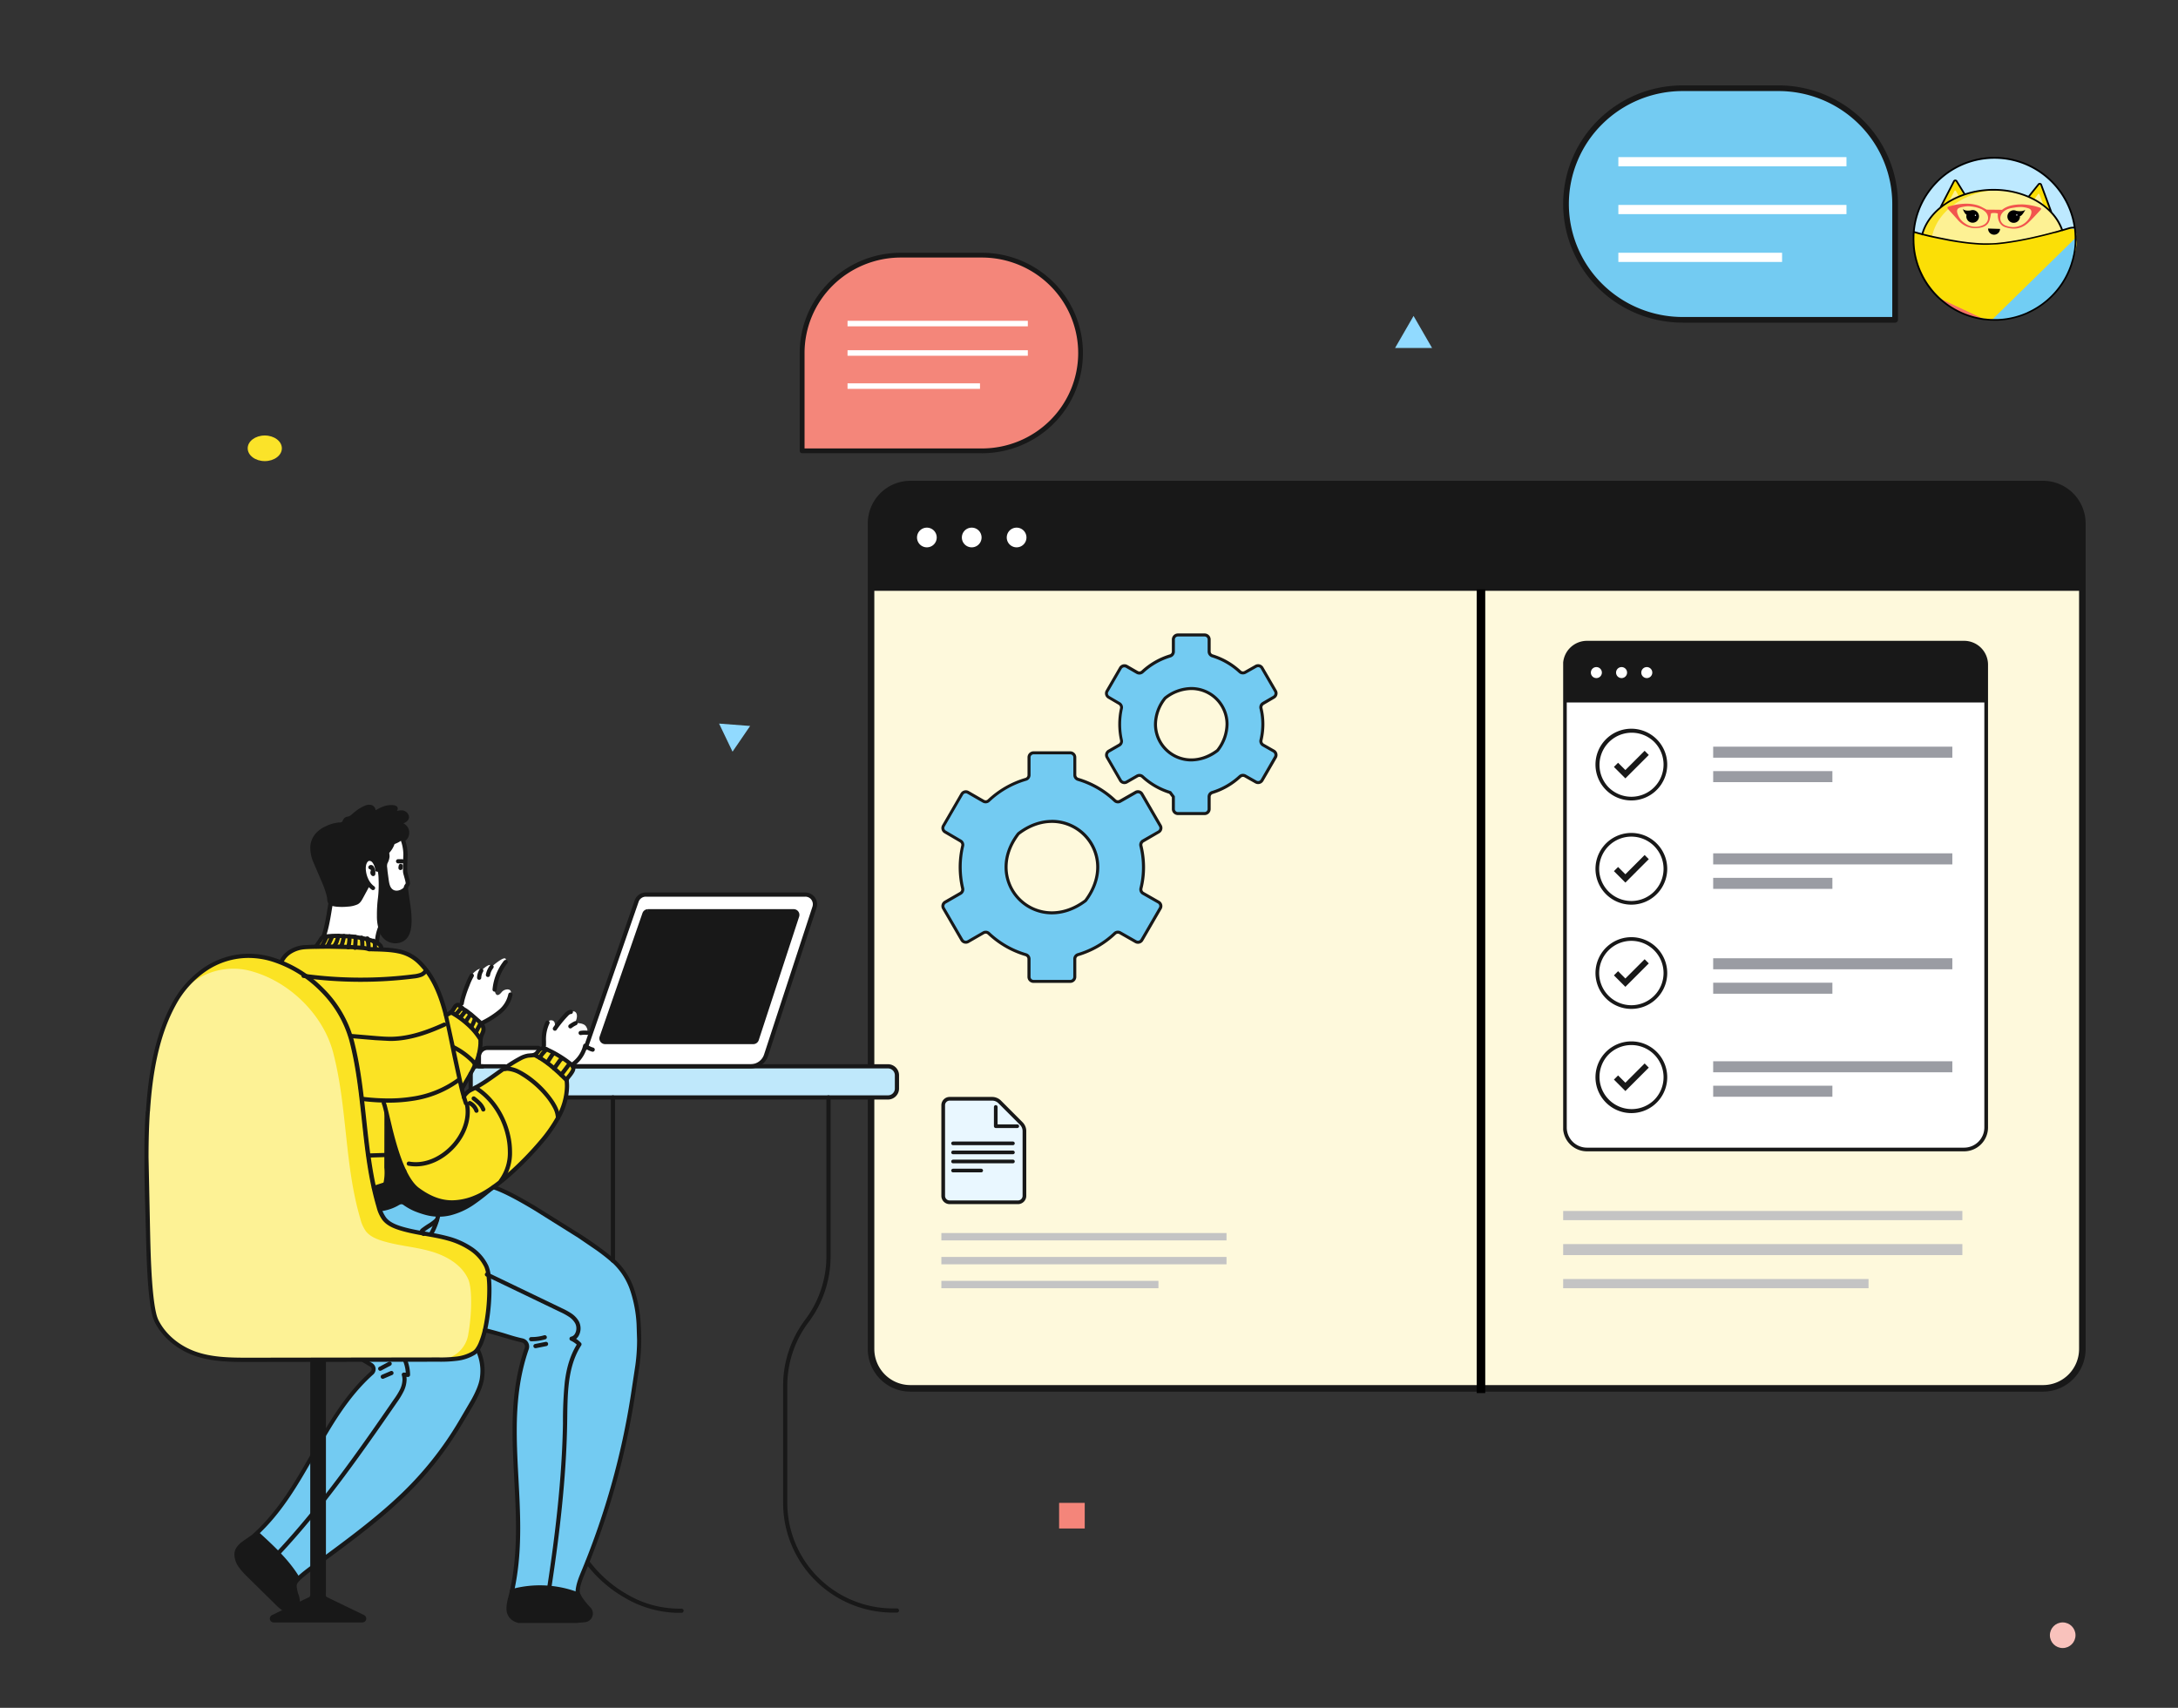 <svg xmlns="http://www.w3.org/2000/svg" xmlns:xlink="http://www.w3.org/1999/xlink" width="255" height="200" fill="none" xmlns:v="https://vecta.io/nano"><rect width="100%" height="100%" fill="#333333" stroke="none"/><style><![CDATA[.B{fill:#fff}.C{fill:#181818}.D{fill:#73cbf2}.E{fill:#fbdf06}.F{fill:#fdf194}]]></style><g clip-path="url(#A)"><g clip-path="url(#B)"><path d="M239.194 56.692H106.583c-2.541 0-4.6 2.065-4.6 4.611v96.674c0 2.547 2.059 4.611 4.6 4.611h132.611c2.54 0 4.599-2.064 4.599-4.611V61.304c0-2.547-2.059-4.611-4.599-4.611z" fill="#fef9dc"/><path d="M106.583 56.692h132.618c1.22 0 2.39.486 3.253 1.351a4.62 4.62 0 0 1 1.347 3.261v7.889H101.983v-7.889a4.62 4.62 0 0 1 1.347-3.261c.863-.865 2.033-1.351 3.253-1.351z" class="C"/><g class="B"><use xlink:href="#M"/><path d="M113.769 64.098a1.153 1.153 0 1 0 0-2.306 1.153 1.153 0 1 0 0 2.306zm5.255 0a1.153 1.153 0 1 0 0-2.306 1.153 1.153 0 1 0 0 2.306z"/></g><path d="M106.583 162.973h132.618c1.322 0 2.589-.526 3.524-1.463s1.459-2.207 1.459-3.532V61.304c0-1.325-.525-2.596-1.459-3.533a4.98 4.98 0 0 0-3.524-1.463H106.583a4.98 4.98 0 0 0-3.524 1.463c-.934.937-1.459 2.208-1.459 3.533v96.674c0 1.325.525 2.595 1.459 3.532s2.202 1.463 3.524 1.463zm-4.217-101.669c0-1.121.445-2.196 1.235-2.989a4.21 4.21 0 0 1 2.982-1.238h132.618a4.21 4.21 0 0 1 2.982 1.238c.79.793 1.235 1.868 1.235 2.989v96.674c0 1.121-.445 2.196-1.235 2.989a4.21 4.21 0 0 1-2.982 1.238H106.583a4.21 4.21 0 0 1-2.982-1.238c-.79-.793-1.235-1.868-1.235-2.989V61.304z" class="C"/></g></g><g clip-path="url(#C)"><g clip-path="url(#D)"><g class="D"><path d="M133.831 98.481l1.822-1.058a.53.53 0 0 0 .193-.721l-2.155-3.718a.53.53 0 0 0-.721-.196l-1.822 1.041a.53.53 0 0 1-.622-.071c-1.222-1.159-2.701-2.013-4.317-2.492a.53.53 0 0 1-.269-.191c-.067-.091-.103-.201-.104-.313v-2.067c0-.14-.055-.275-.155-.374a.53.53 0 0 0-.375-.155h-4.297c-.14 0-.275.056-.375.155a.53.53 0 0 0-.155.374v2.073c0 .113-.036.222-.103.313a.53.53 0 0 1-.27.191 10.65 10.65 0 0 0-4.348 2.494.53.53 0 0 1-.624.069l-1.794-1.034a.53.53 0 0 0-.723.194l-2.154 3.718a.53.53 0 0 0 .191.722l1.806 1.058a.53.53 0 0 1 .211.244.52.52 0 0 1 .031.321 10.95 10.95 0 0 0 0 4.99.53.53 0 0 1-.253.57l-1.795 1.035a.53.53 0 0 0-.247.322c-.036.136-.017.28.054.401l2.151 3.715a.53.53 0 0 0 .723.192l1.797-1.035c.098-.056.211-.079.323-.067a.53.53 0 0 1 .3.136c1.228 1.161 2.713 2.015 4.335 2.494a.53.53 0 0 1 .377.506v2.087a.53.53 0 0 0 .53.529h4.304a.53.53 0 0 0 .53-.529v-2.094c0-.113.037-.222.104-.313s.161-.158.269-.191a10.69 10.69 0 0 0 4.316-2.493.53.53 0 0 1 .3-.136c.112-.013.225.01.322.066l1.823 1.039a.53.53 0 0 0 .4.051c.135-.037.251-.125.321-.245l2.153-3.715a.53.53 0 0 0 .053-.403c-.018-.068-.05-.131-.093-.186a.52.52 0 0 0-.156-.136l-1.814-1.034c-.098-.056-.176-.143-.222-.247s-.056-.219-.031-.33c.403-1.635.403-3.344 0-4.979a.53.53 0 0 1 .255-.575zm-6.805 7.055c-5.789 4.234-12.095-2.217-7.841-7.835a.54.54 0 0 1 .11-.111c5.629-4.246 12.104 2.048 7.851 7.827-.036.044-.079.082-.127.114l.007.005zm20.858-23.16l1.25-.725a.53.53 0 0 0 .246-.322c.036-.136.017-.28-.054-.401l-1.566-2.704c-.07-.121-.185-.21-.321-.246a.53.53 0 0 0-.401.052l-1.248.706a.53.53 0 0 1-.322.066c-.112-.013-.216-.06-.299-.135a8.35 8.35 0 0 0-3.232-1.861.53.53 0 0 1-.37-.504V74.89a.53.53 0 0 0-.155-.374c-.1-.099-.235-.155-.375-.155h-3.129c-.14 0-.275.056-.375.155a.53.53 0 0 0-.155.374v1.411c0 .113-.036.222-.103.313a.53.53 0 0 1-.268.192c-1.212.366-2.324 1.004-3.25 1.866a.53.53 0 0 1-.301.135c-.112.012-.224-.012-.322-.068l-1.225-.706a.53.53 0 0 0-.724.192l-1.566 2.704a.53.53 0 0 0 .189.721l1.237.727a.53.53 0 0 1 .249.564 8.55 8.55 0 0 0 0 3.739.52.52 0 0 1-.034.325.53.53 0 0 1-.218.243l-1.227.706a.55.55 0 0 0-.156.136c-.043.055-.073.118-.091.185a.53.53 0 0 0 .053.402l1.564 2.701a.53.53 0 0 0 .724.192l1.229-.706a.53.53 0 0 1 .32-.067c.111.012.215.058.299.133a8.38 8.38 0 0 0 3.246 1.87l.375.505v1.432a.53.53 0 0 0 .155.374c.1.099.235.155.375.155h3.129c.14 0 .275-.056.375-.155a.53.53 0 0 0 .155-.374v-1.434a.52.52 0 0 1 .103-.311.53.53 0 0 1 .267-.191c1.204-.368 2.309-1.004 3.232-1.859a.53.53 0 0 1 .299-.135.54.54 0 0 1 .322.066l1.248.706a.53.53 0 0 0 .401.052c.136-.036.251-.125.321-.246l1.565-2.701c.035-.06.057-.127.067-.196s.004-.14-.014-.207-.05-.13-.093-.186a.52.52 0 0 0-.157-.136l-1.237-.706a.53.53 0 0 1-.222-.246c-.046-.104-.057-.219-.032-.329a8.1 8.1 0 0 0 0-3.729c-.025-.109-.015-.224.03-.327a.53.53 0 0 1 .217-.246zm-5.405 5.567c-4.511 3.286-9.414-1.737-6.119-6.115a.56.56 0 0 1 .113-.113c4.387-3.29 9.423 1.605 6.13 6.107a.55.55 0 0 1-.124.122z"/></g><g class="C"><path d="M123.155 96.017c-1.28 0-2.651.436-3.966 1.427a.73.73 0 0 0-.145.145c-.995 1.314-1.43 2.683-1.43 3.959a5.53 5.53 0 0 0 .421 2.116 5.54 5.54 0 0 0 1.201 1.794c.515.514 1.126.921 1.798 1.199a5.55 5.55 0 0 0 2.121.421c1.271 0 2.651-.427 3.975-1.412.061-.044.115-.096.159-.157.98-1.33 1.414-2.698 1.414-3.968a5.51 5.51 0 0 0-.421-2.117 5.53 5.53 0 0 0-1.201-1.794 5.55 5.55 0 0 0-1.798-1.199 5.53 5.53 0 0 0-2.121-.42l-.007.007zm3.85 9.29a.46.46 0 0 1-.083.082c-1.28.938-2.576 1.335-3.767 1.335-.681 0-1.356-.133-1.986-.393s-1.201-.642-1.683-1.122-.864-1.052-1.125-1.681a5.16 5.16 0 0 1-.393-1.981c0-1.194.404-2.486 1.357-3.745.022-.028.048-.054.076-.076 1.262-.951 2.556-1.355 3.754-1.356a5.19 5.19 0 0 1 3.668 1.516c.973.971 1.52 2.288 1.52 3.661 0 1.19-.4 2.482-1.338 3.76zm8.737-7.731a.71.71 0 0 0 .259-.259c.062-.108.094-.229.094-.353s-.032-.246-.095-.353l-2.153-3.718a.71.71 0 0 0-.614-.353c-.124 0-.245.032-.353.093l-1.822 1.039c-.054.031-.115.047-.177.048a.34.34 0 0 1-.235-.094c-1.242-1.178-2.746-2.046-4.389-2.533a.35.35 0 0 1-.177-.128.36.36 0 0 1-.069-.208v-2.065c0-.187-.074-.367-.207-.499a.71.71 0 0 0-.5-.207h-4.295a.71.71 0 0 0-.5.207c-.132.132-.207.312-.207.499v2.073a.35.35 0 0 1-.068.207c-.044.06-.106.105-.177.128a10.81 10.81 0 0 0-4.419 2.533.34.34 0 0 1-.235.093.37.37 0 0 1-.177-.048l-1.794-1.034c-.107-.063-.229-.096-.353-.095a.72.72 0 0 0-.354.094.71.71 0 0 0-.26.259l-2.153 3.718c-.063.107-.095.229-.095.353a.7.7 0 0 0 .354.608l1.806 1.058c.053.031.097.075.128.127s.048.113.049.174a.48.48 0 0 1-.009.076c-.197.821-.298 1.662-.302 2.506a11.14 11.14 0 0 0 .293 2.56.48.48 0 0 1 .009.076.36.36 0 0 1-.048.175c-.031.053-.075.097-.129.128l-1.796 1.034c-.08.046-.151.108-.207.182a.69.69 0 0 0-.122.247.71.71 0 0 0-.018.275c.012.092.043.18.089.261l2.15 3.706a.71.71 0 0 0 .965.257l1.797-1.035c.054-.031.115-.048.177-.048.087-.001.171.032.235.092 1.248 1.18 2.758 2.049 4.406 2.536.072.022.135.067.18.127s.069.133.07.209v2.095c0 .187.074.367.207.499a.71.71 0 0 0 .5.207h4.303a.71.71 0 0 0 .5-.207c.133-.132.207-.312.207-.499v-2.094a.36.36 0 0 1 .069-.207c.044-.06.106-.105.177-.128 1.643-.487 3.147-1.356 4.389-2.535a.34.34 0 0 1 .235-.091c.062 0 .123.016.177.047l1.822 1.039c.108.062.229.094.353.094a.71.71 0 0 0 .355-.095c.107-.061.197-.151.259-.258l2.149-3.71a.69.69 0 0 0 .089-.261.71.71 0 0 0-.019-.275.69.69 0 0 0-.123-.247.7.7 0 0 0-.209-.181l-1.811-1.034c-.054-.031-.098-.075-.129-.128a.35.35 0 0 1-.048-.176c-.001-.026.002-.053.009-.079.202-.811.306-1.644.307-2.48.002-.871-.101-1.738-.307-2.584-.007-.026-.011-.053-.011-.079.001-.061.018-.121.049-.174s.075-.097.128-.127l-.088-.152.088.152 1.821-1.062zm-2.007.751a.71.71 0 0 0-.353.607c0 .055.007.11.019.164.201.818.301 1.658.299 2.5.001.808-.097 1.612-.29 2.397a.65.65 0 0 0-.019.164.7.7 0 0 0 .095.351.71.71 0 0 0 .258.258l1.812 1.033c.054.031.099.076.13.13s.047.115.047.177a.35.35 0 0 1-.048.176l-2.146 3.708c-.031.054-.076.099-.13.13s-.115.047-.177.047-.123-.017-.177-.048l-1.822-1.039a.72.72 0 0 0-.354-.093.7.7 0 0 0-.479.188 10.48 10.48 0 0 1-4.242 2.452c-.144.045-.27.134-.36.255a.7.7 0 0 0-.138.419v2.099c0 .094-.038.183-.104.25a.35.35 0 0 1-.25.103h-4.297c-.093 0-.183-.037-.25-.103a.35.35 0 0 1-.103-.25v-2.092c0-.152-.049-.299-.14-.421a.71.71 0 0 0-.364-.255c-1.597-.469-3.06-1.31-4.268-2.453a.69.69 0 0 0-.476-.187c-.124 0-.246.033-.353.095l-1.798 1.036c-.054.031-.115.047-.177.047s-.123-.016-.177-.047a.35.35 0 0 1-.13-.129l-2.155-3.708c-.023-.04-.038-.085-.045-.131a.35.35 0 0 1 .009-.137.36.36 0 0 1 .165-.215l1.796-1.034c.107-.062.196-.15.258-.257s.095-.228.096-.352c.001-.056-.005-.112-.018-.167a10.92 10.92 0 0 1-.283-2.47c0-.819.095-1.636.283-2.434.012-.051.018-.103.018-.155-.001-.123-.035-.243-.097-.349a.71.71 0 0 0-.257-.256l-1.805-1.058c-.053-.031-.097-.075-.128-.128a.35.35 0 0 1-.001-.351l2.153-3.718c.031-.054.076-.099.13-.13a.36.36 0 0 1 .178-.047c.062 0 .123.016.177.048l1.794 1.034a.72.72 0 0 0 .353.095c.177 0 .348-.067.477-.189a10.47 10.47 0 0 1 4.269-2.452.7.7 0 0 0 .516-.669v-2.073a.35.35 0 0 1 .103-.249c.066-.066.157-.103.25-.103h4.304c.094 0 .184.037.25.103a.35.35 0 0 1 .104.249v2.073a.7.7 0 0 0 .138.419.71.71 0 0 0 .36.255 10.49 10.49 0 0 1 4.242 2.45.69.69 0 0 0 .479.191.71.71 0 0 0 .354-.095l1.822-1.039c.04-.023.085-.038.131-.044a.35.35 0 0 1 .137.009.36.36 0 0 1 .124.061c.037.028.067.064.091.104l2.152 3.718c.033.053.049.114.048.176s-.016.123-.047.177-.076.099-.13.13l-1.833 1.049zm5.738-17.87c-1.129.02-2.22.41-3.106 1.11a.74.74 0 0 0-.148.148c-.701.884-1.092 1.973-1.112 3.099a4.34 4.34 0 0 0 .331 1.668 4.36 4.36 0 0 0 .947 1.414c.405.405.887.726 1.416.944a4.37 4.37 0 0 0 1.672.331 5.27 5.27 0 0 0 3.11-1.092.67.67 0 0 0 .161-.16 5.23 5.23 0 0 0 1.094-3.105 4.34 4.34 0 0 0-.331-1.668 4.36 4.36 0 0 0-.946-1.414 4.34 4.34 0 0 0-1.417-.944 4.37 4.37 0 0 0-1.671-.331zm2.987 7.253a.45.45 0 0 1-.083.085c-.99.72-1.987 1.023-2.904 1.023a4.02 4.02 0 0 1-1.536-.304 4.01 4.01 0 0 1-1.302-.868c-.373-.372-.668-.813-.87-1.299a4.01 4.01 0 0 1-.305-1.533 4.79 4.79 0 0 1 1.041-2.888.48.48 0 0 1 .078-.078 4.81 4.81 0 0 1 2.894-1.039 4.01 4.01 0 0 1 1.536.303 4 4 0 0 1 1.302.868 3.99 3.99 0 0 1 1.174 2.833 4.89 4.89 0 0 1-1.025 2.896zm6.762-5.907c.108-.062.197-.151.259-.258s.095-.229.095-.352a.7.7 0 0 0-.096-.353l-1.567-2.704a.71.71 0 0 0-.964-.259l-1.247.706c-.054.031-.115.046-.177.046-.087.001-.17-.031-.234-.09a8.51 8.51 0 0 0-3.303-1.907.35.35 0 0 1-.244-.335V74.89c0-.187-.074-.367-.207-.499a.71.71 0 0 0-.5-.207h-3.128c-.188 0-.368.074-.5.207a.71.71 0 0 0-.207.499v1.411a.35.35 0 0 1-.246.335 8.47 8.47 0 0 0-3.319 1.907.36.36 0 0 1-.236.092c-.062-.001-.122-.017-.176-.048L132 77.882c-.107-.062-.23-.094-.354-.093a.71.71 0 0 0-.613.353l-1.566 2.704c-.062.107-.095.229-.095.353a.7.7 0 0 0 .095.351c.062.107.151.195.258.257l1.237.727c.053.031.097.074.128.127s.048.112.049.173c.003.025.003.049 0 .074-.283 1.257-.283 2.56 0 3.817a.34.34 0 0 1-.177.376l-1.226.706a.7.7 0 0 0-.259.259.71.71 0 0 0-.095.353c0 .124.032.245.094.353l1.555 2.701a.71.71 0 0 0 .614.353c.124 0 .246-.032.353-.094l1.229-.706a.35.35 0 0 1 .176-.048.36.36 0 0 1 .234.09 8.55 8.55 0 0 0 3.257 1.891l.308.413v1.374c0 .187.074.367.207.499a.71.71 0 0 0 .5.207h3.128a.71.71 0 0 0 .5-.207c.133-.132.207-.312.207-.499v-1.434a.35.35 0 0 1 .244-.335 8.51 8.51 0 0 0 3.303-1.907c.064-.058.147-.091.234-.092.062 0 .123.017.177.048l1.249.706a.71.71 0 0 0 .962-.259l1.564-2.701c.047-.081.077-.169.089-.262s.006-.186-.018-.276a.7.7 0 0 0-.333-.429l-1.237-.706a.36.36 0 0 1-.177-.303.3.3 0 0 1 .011-.078 8.5 8.5 0 0 0 .221-1.94 8.14 8.14 0 0 0-.223-1.866.52.52 0 0 1-.009-.078c.001-.061.018-.121.049-.174s.075-.097.128-.127l-.09-.152.09.152 1.244-.728zm-1.426.42c-.107.061-.196.15-.258.256s-.095.227-.095.35a.65.65 0 0 0 .017.159c.141.583.213 1.18.216 1.78a8.17 8.17 0 0 1-.212 1.863.71.71 0 0 0-.02.159.71.71 0 0 0 .096.351c.062.107.151.195.258.257l1.237.706c.054.031.099.076.13.13s.047.115.047.177a.35.35 0 0 1-.048.176l-1.557 2.708c-.031.054-.076.098-.129.129s-.115.047-.177.047-.123-.017-.177-.048l-1.249-.706a.72.72 0 0 0-.354-.093.7.7 0 0 0-.475.187 8.17 8.17 0 0 1-3.166 1.827.7.7 0 0 0-.493.672v1.434c0 .093-.037.183-.103.249s-.157.103-.25.103h-3.129c-.094 0-.184-.037-.25-.103s-.103-.156-.103-.249v-1.439c-.001-.038-.013-.074-.036-.104l-.371-.496c-.022-.031-.054-.054-.09-.065a8.17 8.17 0 0 1-3.182-1.831c-.13-.115-.299-.178-.473-.176a.71.71 0 0 0-.354.095l-1.228.706c-.054.03-.115.046-.177.046s-.123-.016-.177-.047-.099-.076-.13-.13l-1.565-2.699c-.03-.054-.046-.115-.046-.176s.016-.123.047-.177.076-.099.13-.13l1.227-.706c.107-.062.195-.15.257-.257a.71.71 0 0 0 .096-.35.71.71 0 0 0-.017-.152 8.35 8.35 0 0 1 0-3.662.6.6 0 0 0 .017-.152.7.7 0 0 0-.096-.349.71.71 0 0 0-.257-.256l-1.238-.725c-.08-.047-.139-.124-.163-.215a.35.35 0 0 1 .036-.267l1.566-2.704c.031-.054.076-.099.13-.13s.115-.047.178-.047a.35.35 0 0 1 .177.046l1.224.706a.71.71 0 0 0 .354.095.71.71 0 0 0 .475-.176c.907-.844 1.995-1.469 3.182-1.829a.71.71 0 0 0 .507-.691v-1.41a.35.35 0 0 1 .104-.249c.066-.066.156-.103.25-.103h3.128c.094 0 .184.037.25.103s.104.156.104.249v1.411a.71.71 0 0 0 .493.672 8.18 8.18 0 0 1 3.164 1.829.69.69 0 0 0 .475.176.72.72 0 0 0 .354-.092l1.249-.706c.054-.031.115-.047.177-.048a.35.35 0 0 1 .176.047c.054.031.099.076.13.129l1.566 2.704a.34.34 0 0 1 .047.176.35.35 0 0 1-.047.176c-.031.053-.076.098-.129.129l-1.25.727z"/></g></g></g><g clip-path="url(#E)"><path d="M119.186 140.799h-8.004a.75.75 0 0 1-.751-.752v-10.619c0-.098.019-.196.057-.287s.093-.174.163-.244.152-.125.244-.163.189-.057.287-.057h4.978a1.25 1.25 0 0 1 .885.366l2.527 2.526c.117.118.21.257.273.411a1.27 1.27 0 0 1 .095.483v7.584c-.001.199-.08.391-.222.532s-.332.22-.532.22z" fill="#e9f7ff"/><g class="C"><path d="M119.102 131.673h-2.305v-2.042c0-.057-.022-.112-.063-.152s-.095-.063-.152-.063-.112.022-.152.063-.063.095-.063.152v2.257c0 .057.022.112.063.152s.095.064.152.064h2.52c.057 0 .112-.023.152-.064s.063-.095.063-.152-.022-.112-.063-.152-.095-.063-.152-.063z"/><path d="M117.198 128.892c-.275-.275-.649-.43-1.038-.431h-4.978c-.256 0-.502.102-.683.284s-.284.427-.284.684v10.618c0 .256.102.502.284.684s.427.283.683.283h8.004a.97.97 0 0 0 .969-.967v-7.584c.001-.193-.037-.384-.111-.562s-.183-.34-.319-.476l-2.527-2.533zm2.527 11.155a.54.54 0 0 1-.159.379c-.101.101-.237.157-.38.157h-8.004c-.142 0-.278-.056-.379-.157a.54.54 0 0 1-.157-.379v-10.618c.001-.143.057-.279.158-.379s.236-.157.378-.158h4.978a1.04 1.04 0 0 1 .732.304l2.527 2.526a1.04 1.04 0 0 1 .227.34c.053.127.079.264.079.401v7.584z"/><use xlink:href="#N"/><path d="M118.594 134.742h-7.011c-.057 0-.112.023-.152.063s-.063.095-.063.153.022.111.063.152.095.063.152.063h7.011c.057 0 .112-.023.152-.063s.063-.095.063-.152-.022-.112-.063-.153-.095-.063-.152-.063zm0 1.062h-7.011c-.057 0-.112.022-.152.063s-.063.095-.063.152.022.112.063.152.095.063.152.063h7.011c.057 0 .112-.022.152-.063s.063-.095.063-.152-.022-.112-.063-.152-.095-.063-.152-.063zm-3.718 1.062h-3.293c-.057 0-.112.022-.152.063s-.063.095-.063.152.022.112.063.152.095.063.152.063h3.293c.057 0 .112-.022.153-.063s.063-.095.063-.152-.023-.112-.063-.152-.096-.063-.153-.063z"/></g></g><path d="M110.215 144.4H143.6v.862h-33.385zm72.8-2.585h46.738v1.077h-46.738zm-72.8 5.385H143.6v.862h-33.385zm72.8-1.508h46.738v1.292h-46.738zm-72.8 4.308h25.415v.862h-25.415zm72.8-.216h35.754v1.077h-35.754z" fill="#c4c4c4"/><g clip-path="url(#F)"><path d="M243.004 27.977c.002 1.758-.485 3.482-1.407 4.98a9.47 9.47 0 0 1-3.814 3.497c-1.323.667-2.785 1.014-4.267 1.012-.1 0-.2 0-.3-.005l-.906-.071a9.49 9.49 0 0 1-5.908-3.135c-1.523-1.727-2.366-3.95-2.372-6.253v-.024l.007-.367.028-.443a9.49 9.49 0 0 1 2.945-6.096c1.697-1.601 3.925-2.52 6.258-2.582a9.49 9.49 0 0 1 6.386 2.247c1.78 1.509 2.942 3.62 3.263 5.932l.068.672.018.372v.151l.001.115z" fill="#bde9ff"/><path d="M227.174 24.32l1.598-3.016c.015-.027.036-.049.061-.065s.055-.025.086-.026.06.005.087.019.049.034.066.059l1.638 2.519-3.536.51z" class="E"/><path d="M228.162 23.626l.672-1.267a.09.09 0 0 1 .033-.033c.013-.008.029-.012.044-.012a.09.09 0 0 1 .045.012c.013.008.025.02.032.033l.4.699-1.226.567z" class="F"/><path d="M240.178 24.904l-1.207-3.196c-.011-.029-.029-.055-.052-.075s-.053-.033-.083-.038-.062-.002-.091.009-.054.029-.074.053l-1.938 2.297 3.445.95z" class="E"/><path d="M239.286 24.093l-.509-1.341c-.005-.015-.015-.028-.027-.038s-.027-.016-.042-.018-.032 0-.046.006a.09.09 0 0 0-.037.029l-.481.646 1.142.716z" class="F"/><path d="M224.926 27.877c-.001.011-.001.023 0 .034l1.348.365a27.46 27.46 0 0 0 7.086.718 26.88 26.88 0 0 0 8.251-1.478c-.003-.08-.019-.159-.047-.234l-.2-.509c-1.022-2.667-4.174-4.457-7.673-4.544-.187-.006-.378-.006-.569 0-3.727.099-7.062 2.111-7.996 4.97l-.168.517c-.017.052-.028.107-.032.162z" fill="#fbe329"/><path d="M226.154 27.848c-.01.152.033.304.12.429a27.46 27.46 0 0 0 7.086.718 26.88 26.88 0 0 0 8.251-1.478c-.003-.08-.019-.159-.047-.234l-.2-.509c-1.022-2.667-4.174-4.457-7.673-4.544-3.481.273-6.507 2.222-7.346 4.937l-.159.518c-.018.053-.028.108-.032.164z" class="F"/><path d="M243.004 27.977c.723 1.213-2.121 6.941-5.22 8.477-6.504 3.224-14.531-2.118-13.757-9.396 12.041 4.441 19.94-3.033 18.977.919z" class="E"/><path d="M232.307 37.39c-1.97-.251-3.811-1.116-5.262-2.472l5.262 2.472z" fill="#f37164"/><path d="M243.004 27.977c.002 1.758-.485 3.482-1.407 4.979a9.47 9.47 0 0 1-3.813 3.497 9.45 9.45 0 0 1-4.268 1.012c-.1 0-.2 0-.3-.005l9.788-9.6v.117z" fill="#71cdf4"/><g fill="#000"><path d="M236.08 24.695c-.147-.07-.314-.09-.473-.055a.74.74 0 0 0-.58.688.73.73 0 0 0 .135.456c.094.133.229.231.385.279s.323.042.476-.016a.73.73 0 0 0 .471-.767c.13.116.509-.444.621-.714-.266.222-.78.172-1.035.129zm-5.061-.09a.73.73 0 0 0-.311.042c-.26.035-.699.053-.89-.176.053.229.277.629.428.668a.75.75 0 0 0-.026.141.74.74 0 0 0 .401.719.74.74 0 0 0 1.043-.887.74.74 0 0 0-.645-.512v.004zm3.149 2.205a.7.7 0 0 1-.722.676.7.7 0 0 1-.677-.722l1.399.046z"/></g><path d="M238.766 24.296a7.31 7.31 0 0 0-2.013-.361l-.365.008c-.688.041-1.362.153-1.935.589a.16.16 0 0 1-.085.042c-.142 0-.284-.014-.427-.015-.449 0-.899 0-1.349-.01-.028 0-.055-.037-.084-.051-.318-.154-.622-.352-.955-.452-.379-.115-.772-.178-1.169-.189-.59-.012-1.179.055-1.752.2l-.374.1-.035.01c-.239.072-.27.156-.124.335l.053.061.999 1.108c.637.762 1.436 1.133 2.431 1.031.599-.061 1.129-.251 1.348-.88a7.09 7.09 0 0 0 .18-.84c.264-.061.539-.054.799.023-.057.593.143 1.365.866 1.598.978.32 1.898.212 2.671-.499.499-.461.956-.98 1.426-1.478.021-.023.041-.047.06-.072.089-.117.035-.196-.166-.257zm-6.618 2.083c-.333.149-.7.208-1.063.172s-.712-.167-1.009-.379c-.449-.283-.776-.725-.914-1.238-.086-.333.014-.546.345-.635a3.95 3.95 0 0 1 .912-.149 4.36 4.36 0 0 1 1.499.311 1.74 1.74 0 0 1 .559.38c.489.523.339 1.264-.329 1.538zm5.662-1.346c-.228.899-1.222 1.612-2.197 1.558a2.46 2.46 0 0 1-.817-.182c-.673-.29-.799-1.055-.278-1.572.372-.369.854-.461 1.342-.53a4.75 4.75 0 0 1 .837-.063 3.02 3.02 0 0 1 .777.149c.325.098.417.306.336.64z" fill="#f2554e"/><g class="B"><path d="M236.127 25.253c.041 0 .074-.033.074-.074s-.033-.074-.074-.074-.074.033-.074.074.034.074.074.074zm-4.845.035c.041 0 .074-.033.074-.074s-.033-.074-.074-.074-.074.033-.074.074.034.074.074.074z"/></g><g fill="#000"><path d="M236.233 28.306v.001h-.002l.002-.001zm4.339 6.163l.1-.115c.03-.039.048-.053.071-.081l.115-.135.067-.079.139-.175.07-.09.086-.115.074-.1.077-.109.073-.105.074-.111.07-.106.124-.2.071-.12.06-.1.069-.126.054-.1.069-.131.047-.094.069-.139.03-.063.141-.313.028-.064.064-.157.032-.081.06-.158.029-.078.058-.166.017-.05.177-.599.015-.058.044-.183c0-.022.011-.044.015-.066l.041-.187c0-.016.006-.031.009-.046l.082-.459.016-.121.019-.146.019-.16.016-.179.016-.21.011-.186v-.141-.217-.081-.117-.15-.041l-.014-.306v-.027c.001-.008.001-.015 0-.023 0-.081-.012-.163-.02-.244l-.019-.187-.02-.161c0-.022 0-.043-.007-.065v-.007a9.59 9.59 0 0 0-9.969-8.251c-2.392.118-4.653 1.127-6.338 2.828a9.59 9.59 0 0 0-2.77 6.364v.02l-.006.366.015.537v.008c0 .081.01.162.016.243a.08.08 0 0 1 0 .022l.022.227v.032l.026.215v.039l.031.207c0 .014 0 .029.007.043l.035.2.009.046.04.2c0 .016.007.031.01.047l.044.193.012.048.049.189c0 .017.009.033.013.049l.054.187c0 .016.009.032.014.048l.058.186.015.046.064.186.015.044.068.186.015.04.076.189c0 .011.009.023.014.035l.083.192c0 .01.008.019.013.029l.091.2.009.019.1.211a9.55 9.55 0 0 0 .748 1.232c.005.008.011.015.016.022l.123.168.03.039.114.148.038.047.111.136.045.053.107.126.05.056.107.12.054.057.108.114.057.058.109.111.059.057.13.11.027.026.021.019.25.225.008.007.246.2.053.043.251.193.055.041.226.16.053.037.258.168.078.049.257.155.054.03.237.13.087.046.268.134.085.04.223.1.083.036.276.112.1.038.257.093.089.03.251.079.1.031.291.079.092.023.245.057.09.019.3.057.1.017.287.043h.036l.481.049h.021l.206.013.129.006h.079.013l.292.005h.266.093l.176-.007.107-.007.162-.012.109-.01.16-.017.1-.012.173-.023.09-.012.256-.042.051-.01.205-.04.094-.021.162-.036.1-.025.153-.039.1-.028.154-.044.1-.028.172-.055.074-.024.24-.085.06-.023.178-.068.092-.038.144-.06.1-.044.134-.06.1-.048.128-.063.072-.035.029-.015.176-.092.069-.037.206-.116.083-.048.143-.087.087-.055.138-.088.084-.055.154-.106.06-.042.207-.151.061-.047.144-.112.077-.062.127-.1.078-.065.129-.114.067-.059.186-.172.043-.042.141-.14.071-.073.11-.114.091-.082zm2.139-4.594l-.04.191c0 .019-.009.038-.013.056l-.046.186-.012.047-.179.599-.012.036-.06.169-.025.071-.061.159-.029.074-.065.158-.023.053-.146.324-.024.051-.07.14-.043.088-.069.13-.051.094-.07.125-.057.1-.071.12-.122.194-.068.105-.072.107-.072.1-.075.106-.073.1-.083.112-.068.089-.138.171-.065.078-.112.132-.07.079-.1.112-.073.078-.109.114-.066.069-.143.14-.039.038-.182.17-.065.057-.127.112-.076.064-.124.1-.075.061-.14.109-.063.048-.2.147-.061.042-.15.1-.082.055-.133.086-.087.054-.139.084-.082.048-.2.114-.067.035-.173.091-.099.049-.127.062-.1.046-.134.07-.1.042-.144.06-.087.035-.177.069-.057.021-.235.083-.073.024-.168.053-.094.028-.149.043-.1.028-.149.038-.1.024-.156.035-.094.021-.199.038-.055.011-.25.041-.089.012-.168.023-.1.012-.157.016-.106.01-.16.011-.1.007-.175.008h-.089-.261c-.1 0-.191 0-.286-.005h-.031c-.14 0-.279-.012-.417-.022l-.057-.005-.38-.04-.061-.007-.281-.042-.099-.017-.3-.056-.089-.019-.239-.055-.091-.022-.284-.078-.1-.03-.245-.078-.087-.029-.252-.091-.1-.037-.271-.11-.081-.035-.219-.1-.083-.039-.262-.131-.086-.045-.231-.127-.053-.03-.252-.152-.076-.048-.253-.165-.051-.035-.222-.158-.055-.039-.245-.19-.051-.041-.242-.2-.007-.006-.246-.221-.046-.043-.112-.108-.053-.052-.113-.113-.05-.051-.111-.118-.048-.051-.111-.123-.043-.049-.112-.13-.038-.045-.113-.14-.032-.04-.117-.152-.024-.031-.126-.172a9.43 9.43 0 0 1-.744-1.222v-.006l-.1-.2c0-.007-.007-.015-.011-.022l-.087-.19-.017-.029-.078-.182-.017-.04-.072-.18-.016-.044-.066-.177-.017-.048-.06-.177-.016-.049-.055-.178-.015-.051-.052-.179c0-.017-.009-.034-.013-.051l-.047-.182-.012-.051-.043-.185c0-.017-.007-.033-.011-.049l-.038-.19-.009-.047-.034-.2c0-.014 0-.029-.008-.043l-.029-.2-.006-.039-.025-.209v-.033l-.021-.222c-.001-.007-.001-.014 0-.021l-.017-.24v-.006l-.015-.499v-.027l.007-.35v-.032c0-.1.011-.2.018-.3h.011l.352.1.165.044.036.01.14.036.1.026a.1.1 0 0 0 .1.05c.014-.002.028-.007.04-.015l.744.182.2.046h.009l.1.024.086.019.477.1.141.03 1.356.267.3.052.299.05.174.028.161.025.484.071.1.014.31.04.079.01.228.027.1.011.215.023.111.01.505.044.3.022h.007l.3.016.299.012h.03.225.257l1.135-.049.327-.034.315-.036.313-.039.414-.059.237-.036.522-.085.248-.043.3-.054.881-.173.572-.122 1.119-.261.231-.057.557-.141.178-.046.227-.06.113-.03.147-.04.171-.027.056-.016.168-.047.337-.1.13-.038c.037.007.059.007.079 0 .015-.006.029-.016.04-.029l.028-.009h.005.011l.126-.037.233-.069.091-.028.163-.049.038-.012.026-.008.062-.017.055-.015a1.79 1.79 0 0 1 .399-.047h.074l.017.138.02.189.019.236v.052l.014.3.006.306v.081.21.14c0 .046-.006.119-.01.179l-.016.213c0 .056-.01.113-.016.169l-.018.16-.018.137-.1.579c-.01.011-.013.023-.015.031zm-17.485-2.646c.456-1.398 1.505-2.603 2.905-3.466s3.15-1.385 4.994-1.433h.269.299c1.733.044 3.38.509 4.718 1.291a7.44 7.44 0 0 1 1.687 1.336c.006.009.014.017.023.024a5.73 5.73 0 0 1 1.154 1.829l.033.092-.095.028-.335.1-.166.045-.06.017-.148.04-.147.04-.111.03-.228.061-.176.046-.554.141-.229.057-1.115.259-.57.122-.875.173-.3.053-.246.042-.52.084-.235.036-.411.059-.309.039-.312.036-.325.032a11.81 11.81 0 0 1-1.116.049h-.254-.223-.029l-.299-.012c-.1 0-.2-.01-.3-.016l-.3-.022-.499-.044-.109-.01-.212-.022c-.03 0-.061-.006-.093-.01l-.226-.027-.076-.01-.308-.04-.1-.014-.481-.071-.195-.037-.173-.028-.299-.05-.294-.052-1.348-.267-.139-.03-.474-.1-.089-.02-.099-.024h-.009-.005l-.2-.045-.708-.173.042-.138zm2.244-3.262l1.391-2.697c.006-.013.016-.023.028-.03s.025-.011.039-.01.026.003.037.009a.07.07 0 0 1 .027.027l.892 1.45a9.56 9.56 0 0 0-1.862.878l-.552.374zm10.188-.954l1.098-1.367c.007-.009.016-.016.027-.021s.021-.007.032-.007.03.005.043.013.023.022.028.037l1.039 2.834c-.43-.403-.905-.755-1.415-1.051a8.97 8.97 0 0 0-.85-.437h-.002zm-10.787-1.675a9.39 9.39 0 0 1 9.564-2.284c1.65.541 3.117 1.528 4.239 2.853a9.39 9.39 0 0 1 2.117 4.65h-.046c-.149.001-.298.018-.443.053l-.058.015-.07.02-.027.008-.029.009-.16.049-.091.028-.229.069-.126.037-.038-.107a5.93 5.93 0 0 0-1.199-1.898l-1.2-3.242c-.02-.055-.057-.102-.106-.135s-.098-.046-.153-.046a.27.27 0 0 0-.118.026c-.038.017-.07.043-.097.074l-1.131 1.412a10.4 10.4 0 0 0-3.773-.799h-.299-.274a10.75 10.75 0 0 0-3.044.52l-.918-1.49a.28.28 0 0 0-.105-.099c-.043-.023-.091-.034-.14-.032s-.096.017-.137.043-.074.063-.097.106l-1.589 3.079c-.968.799-1.698 1.788-2.06 2.909l-.045.143-.08-.021-.138-.036-.036-.01-.166-.044-.349-.1-.048-.013c.204-2.173 1.16-4.206 2.705-5.748h-.006z"/></g></g><g clip-path="url(#G)"><path d="M197.008 10.332h11.214a13.71 13.71 0 0 1 9.658 3.972 13.51 13.51 0 0 1 4.001 9.589v13.561h-24.873a13.71 13.71 0 0 1-9.658-3.972 13.51 13.51 0 0 1 0-19.178 13.71 13.71 0 0 1 9.658-3.972z" class="D"/><path d="M197.008 37.785h24.873c.088 0 .173-.035.236-.097a.33.33 0 0 0 .098-.234V23.892a13.84 13.84 0 0 0-4.099-9.823c-2.624-2.605-6.183-4.069-9.894-4.069h-11.214c-3.711 0-7.27 1.464-9.895 4.069s-4.098 6.139-4.098 9.823 1.474 7.218 4.098 9.823 6.184 4.069 9.895 4.069zm-13.325-13.892a13.18 13.18 0 0 1 3.903-9.354c2.499-2.481 5.888-3.875 9.422-3.875h11.214c3.534 0 6.923 1.394 9.422 3.875a13.18 13.18 0 0 1 3.903 9.354v13.229h-24.539c-3.534 0-6.923-1.394-9.422-3.875a13.18 13.18 0 0 1-3.903-9.354z" class="C"/></g><g clip-path="url(#H)"><path d="M114.959 29.88h-9.488a11.61 11.61 0 0 0-8.172 3.356c-2.167 2.149-3.385 5.063-3.385 8.102v11.458h21.046a11.61 11.61 0 0 0 8.173-3.356 11.41 11.41 0 0 0 0-16.204 11.61 11.61 0 0 0-8.173-3.356z" fill="#f4867a"/><path d="M114.959 53.077H93.913c-.075 0-.147-.029-.2-.082a.28.28 0 0 1-.083-.198V41.339c0-3.113 1.248-6.099 3.468-8.3s5.232-3.438 8.372-3.438h9.488c3.141 0 6.152 1.237 8.373 3.438a11.69 11.69 0 0 1 0 16.601c-2.221 2.201-5.232 3.438-8.373 3.438zm11.275-11.738a11.13 11.13 0 0 0-3.302-7.904c-2.115-2.096-4.982-3.274-7.973-3.274h-9.488c-2.99 0-5.858 1.178-7.972 3.274a11.13 11.13 0 0 0-3.302 7.904v11.178h20.763c2.991 0 5.858-1.178 7.973-3.274a11.13 11.13 0 0 0 3.302-7.904z" class="C"/></g><g clip-path="url(#I)"><g clip-path="url(#J)"><path d="M55.008 124.875h48.848a1.15 1.15 0 0 1 .444.089c.141.058.269.143.377.251s.193.235.252.376.088.291.088.444v1.328a1.16 1.16 0 0 1-.088.443c-.059.141-.144.269-.252.376a1.17 1.17 0 0 1-.821.34H55.008v-3.647z" fill="#bfe8fb"/><g class="D"><path d="M44.563 141.726s4.498-1.335 4.827-2.073c0 0 3.563 2.823 8.532-.669 0 0 9.493 4.828 11.368 6.746s6.035 2.708 5.544 12.841-7.216 27.202-7.216 27.202-.209.679 0 .936c0 0-4.461-1.659-7.685-.311 0 0 1.201-6.55.737-8.915s-.705-16.652.606-18.512c0 0 1.461-2.301-1.183-2.255l-3.298-.928s.869-5.563.201-7.32-3.155-3.608-7.985-4.11-4.449-2.632-4.449-2.632zm-14.364 37.702s4.25 3.906 4.665 5.539c0 0 16.542-11.45 19.456-19.039 0 0 3.644-4.105 1.616-7.862 0 0-.592 1.14-4.557 1.145l-8.839.083s1.819.424.766 1.716c0 0-4.803 5.033-5.917 7.996-.005.002-5.542 9.616-7.189 10.422z"/></g><g class="C"><path d="M28.321 183.712l4.729 4.619c.643.628 1.905.233 1.807-.657l-.363-1.744c-.029-.129-.027-.263.006-.391s.097-.246.185-.345l.275-.308-2.07-2.75-2.701-2.715-1.719 1.331c-.227.169-.414.386-.547.636s-.21.526-.224.809a1.92 1.92 0 0 0 .141.826 1.93 1.93 0 0 0 .48.689zm31.291 4.034s-.545 1.96 1.638 2.149 8.28.377 7.921-.868-1.358-1.632-1.446-2.274c0 0-3.806-1.924-7.793-.353l-.319 1.346z"/></g><path d="M68.574 122.717l5.962-17.189a1.14 1.14 0 0 1 .416-.552c.193-.136.423-.21.659-.21h18.673c.18 0 .357.043.517.124s.298.2.404.345a1.13 1.13 0 0 1 .203.49c.028.177.013.358-.043.529l-5.667 17.32c-.124.379-.365.709-.688.942s-.712.36-1.111.36H56.071v-1.157a1 1 0 0 1 .294-.709c.188-.188.444-.293.71-.293h11.499z" class="B"/><path d="M75.869 106.717h17.053c.068 0 .134.015.195.046s.112.075.152.129a.43.43 0 0 1 .077.185c.011.066.005.134-.016.199L88.6 121.734a.43.43 0 0 1-.408.297H70.855c-.068-.001-.136-.017-.196-.048s-.113-.077-.153-.133-.065-.12-.075-.187-.003-.136.019-.201l5.014-14.458a.43.43 0 0 1 .156-.209c.073-.051.16-.079.249-.078z" class="C"/><g fill="#fbe324"><path d="M37.808 109.736l-.803 1.113s-2.966-.449-4.017 1.901c0 0 7.857 3.392 8.567 11.013l2.401 16.123.606 1.84s4.484-1.446 4.827-2.073c0 0 4.456 3.774 9.615-1.583 0 0 8.272-6.71 7.334-11.579 0 0 .83-.87.766-1.471 0 0-2.239-2.487-3.722-2.217 0 0-.592.37-.71.674a5.16 5.16 0 0 0-1.517.409s-5.38 3.494-5.692 3.563-1.085.757-1.12.912l-.246-1.003s2.369-3.448 2.254-5.795c0 0 .376-.895.187-1.378l-2.919-2.504s-.363.088-.805.867l-.621.245s-1.881-7.574-6.21-7.489l-1.338-.103s.174-1.019-1.417-1.137-2.856-1.056-5.422-.328z"/><path d="M21.534 116.009l.012-.022c1.648-3.004 5.805-4.568 9.173-3.921l.967.245c4.307 1.304 8.135 5.09 9.264 9.46 1.67 6.396 1.309 13.147 3.192 19.502a4.13 4.13 0 0 0 .658 1.438c.454.564 1.154.865 1.844 1.083 1.827.576 3.767.699 5.611 1.208s3.951 1.677 4.744 3.414c.491 1.054.231 5.038-.201 7.541-.616 3.546-3.776 3.286-3.786 3.286-7.366 0-14.425-1.51-21.784-1.5-2.21 0-4.459 0-6.529-.757-1.871-.681-3.541-2.012-4.432-3.791-.862-1.716-.95-8.727-1.002-10.658-.123-4.578-.319-9.246-.022-13.851.285-4.244.226-8.893 2.291-12.677z"/></g><path d="M20.351 117.607v-.022c.797-1.471 2.041-2.652 3.554-3.373s3.216-.942 4.863-.634a9.59 9.59 0 0 1 .967.246c4.307 1.296 8.135 5.082 9.274 9.451 1.67 6.396 1.309 13.148 3.192 19.5.124.518.348 1.007.658 1.441.454.561 1.154.865 1.844 1.083 1.827.576 3.766.698 5.61 1.208s3.7 1.529 4.493 3.269c.491 1.051.457 4.098 0 6.595-.148.801-.574 1.524-1.202 2.044s-1.419.804-2.236.801h-.027l-22.074.032c-2.21 0-4.462 0-6.529-.758-1.871-.681-3.541-2.011-4.432-3.791-.862-1.715-.95-8.729-1.002-10.657-.123-4.578-.319-9.249-.022-13.851.3-4.252.999-8.8 3.067-12.584z" fill="#fdf295"/><g class="B"><path d="M58.721 116.205c.086-.108.197-.195.322-.254s.263-.087.402-.084c.314.015.577.223.187 1.071-.705 1.541-3.226 2.828-3.226 2.828s-1.444-1.409-2.564-2.081l1.407-3.56s1.026-1.086 1.095-.456c0 0 1.127-1.125 1.206-.444 0 0 2.008-1.806 1.635-.551 0 0-1.441 2.313-1.274 3.213 0 0 .081 1.198.81.318zm-20.019-10.297l-.81 3.796s4.42-.439 6.359.784c0 0-.16-1.301.268-1.914l2.325-3.296.899-1.733-.245-1.183-.064-1.25-.02-1.799-.292-1.25-.58.118c-1.802.36-3.47 1.209-4.818 2.455s-2.327 2.84-2.825 4.605l-.197.667zm24.957 16.661s0-3.009.795-3.08.442 1.051.442 1.051 1.346-1.651 1.932-2.012c.547-.333 1.041.267.462 1.299 0 0 .982-.11 1.309.363.363.549.066.735.066.735s1.672.735.737 2.105l-.95-.566s-.42 1.85-1.535 2.232a17.48 17.48 0 0 0-3.258-2.127z"/></g><g class="C"><path d="M66.301 128.765h37.665c.343 0 .673-.137.915-.379a1.29 1.29 0 0 0 .379-.913v-1.549c0-.342-.136-.671-.379-.914a1.3 1.3 0 0 0-.915-.38H67.082c-.065 0-.128.026-.174.072s-.072.108-.072.173.026.128.072.174.109.071.174.071h36.884c.213.001.418.086.568.237a.8.8 0 0 1 .235.567v1.549c0 .105-.02.21-.06.307a.82.82 0 0 1-.174.26.8.8 0 0 1-.261.174c-.098.04-.202.061-.308.06H66.301c-.065 0-.128.026-.174.072s-.072.108-.072.173.026.128.072.174.109.072.174.072zm-7.18-4.134h-2.804v-.912a.76.76 0 0 1 .058-.29.75.75 0 0 1 .411-.41.76.76 0 0 1 .29-.057h5.954c.065 0 .128-.026.174-.072s.072-.108.072-.173-.026-.128-.072-.174a.25.25 0 0 0-.174-.071h-5.954a1.25 1.25 0 0 0-.884.365c-.234.234-.366.551-.366.882v1.157c0 .065.026.127.072.173s.109.072.174.072h3.05c.065 0 .128-.026.174-.072s.072-.108.072-.173-.026-.128-.072-.174-.108-.071-.174-.071z"/><path d="M68.808 122.793l5.962-17.186c.06-.175.174-.327.325-.434s.332-.165.517-.164h18.673a.87.87 0 0 1 .345.068.88.88 0 0 1 .291.196.9.9 0 0 1 .246.623c-.001.095-.016.189-.044.279l-5.667 17.321a1.65 1.65 0 0 1-1.566 1.132H67.376c-.065 0-.128.026-.174.072s-.072.108-.072.173.026.128.072.173.109.072.174.072h20.522a2.14 2.14 0 0 0 2.033-1.47l5.667-17.321c.045-.139.069-.285.069-.431a1.38 1.38 0 0 0-.395-.963 1.37 1.37 0 0 0-.449-.306c-.169-.071-.35-.108-.533-.108H75.612a1.38 1.38 0 0 0-1.306.928l-5.962 17.186c-.012.031-.017.064-.016.097s.009.065.023.095.034.057.058.079a.23.23 0 0 0 .084.049c.031.01.064.015.097.013a.24.24 0 0 0 .094-.026c.029-.015.056-.036.077-.061s.037-.055.047-.086zM46.884 98.321a4.95 4.95 0 0 1 .341 1.762l-.052 1.456.015.558a1.68 1.68 0 0 0 .059.309l.16.581.064.267a1.24 1.24 0 0 1 .025.167v.039c-.012.027-.054.076-.108.159a.66.66 0 0 0-.113.36c0 .065.026.128.072.174s.109.071.174.071.128-.025.174-.071.072-.109.072-.174a.16.16 0 0 1 .015-.068 1.31 1.31 0 0 1 .103-.152c.072-.101.111-.222.113-.346a2 2 0 0 0-.056-.35l-.16-.598-.066-.245a.89.89 0 0 1-.025-.137l-.015-.532.052-1.456a5.49 5.49 0 0 0-.368-1.926c-.022-.061-.067-.112-.126-.14s-.127-.032-.188-.01-.112.067-.14.126-.032.126-.01.188l-.01-.012zm-3.092 5.46a2.13 2.13 0 0 1-.599-.698c-.172-.315-.286-.658-.336-1.012-.02-.127-.031-.255-.032-.383a1.74 1.74 0 0 1 .032-.345c.02-.104.055-.203.103-.297a.51.51 0 0 1 .145-.179c.044-.034.099-.052.155-.051a.45.45 0 0 1 .179.048c.056.028.105.068.145.116a1.59 1.59 0 0 1 .339.887c.003.032.013.063.028.091s.036.054.061.074.054.035.085.045.063.012.096.008c.064-.007.123-.038.164-.088s.06-.115.054-.179c-.029-.43-.193-.84-.469-1.171a.93.93 0 0 0-.307-.232.92.92 0 0 0-.375-.089.75.75 0 0 0-.449.147c-.119.093-.216.211-.285.345a1.68 1.68 0 0 0-.15.429 2.21 2.21 0 0 0-.042.441 3.12 3.12 0 0 0 .037.454c.059.413.192.812.393 1.178a2.55 2.55 0 0 0 .749.86.24.24 0 0 0 .089.05.25.25 0 0 0 .102.009.25.25 0 0 0 .096-.034.26.26 0 0 0 .075-.069c.02-.028.033-.06.04-.094s.006-.068-.002-.102-.022-.065-.043-.092a.26.26 0 0 0-.077-.067zm-.577 7.619c1.358.034 2.441.054 3.356.245.909.17 1.745.613 2.396 1.269 1.488 1.471 2.318 3.495 2.88 5.556.28 1.019.712 3.215 1.164 5.391l.68 3.137a21.73 21.73 0 0 0 .624 2.274c.01.031.027.06.048.084s.048.045.077.06.062.022.095.024.066-.003.096-.014.059-.029.083-.051a.24.24 0 0 0 .079-.174c.001-.033-.005-.065-.017-.096a21.69 21.69 0 0 1-.606-2.22l-1.012-4.744-.837-3.811c-.572-2.095-1.424-4.215-3.01-5.776a5.07 5.07 0 0 0-2.64-1.399c-.982-.204-2.09-.221-3.437-.245-.065 0-.128.025-.174.071s-.072.109-.072.174.026.127.072.173.108.072.174.072h-.02zm22.88 15.122a5.17 5.17 0 0 1 .044.699c-.031 1.188-.349 2.351-.926 3.391a16.82 16.82 0 0 1-2.129 3.049 37.54 37.54 0 0 1-3.472 3.561c-1.336 1.195-2.77 2.254-3.992 2.756a7.03 7.03 0 0 1-2.684.589c-1.333 0-2.583-.491-3.907-1.471-.557-.414-1.076-1.193-1.52-2.144-.668-1.424-1.179-3.223-1.557-4.742l-.474-1.99-.174-.693a2.7 2.7 0 0 0-.145-.439c-.028-.059-.079-.104-.141-.126a.25.25 0 0 0-.188.011c-.059.028-.104.079-.126.14s-.018.129.01.188.051.128.069.194c.111.358.265 1.058.469 1.921a39.37 39.37 0 0 0 1.287 4.48c.26.725.582 1.428.96 2.1.307.573.725 1.08 1.228 1.492 1.375 1.03 2.74 1.564 4.199 1.564a7.51 7.51 0 0 0 2.88-.615c1.316-.544 2.772-1.632 4.135-2.845a38.14 38.14 0 0 0 3.516-3.608c.846-.962 1.581-2.016 2.193-3.141a7.87 7.87 0 0 0 .982-3.617 6.11 6.11 0 0 0-.047-.76.24.24 0 0 0-.031-.092.23.23 0 0 0-.063-.072.28.28 0 0 0-.086-.044.26.26 0 0 0-.096-.007.25.25 0 0 0-.092.031c-.028.016-.053.037-.073.063a.24.24 0 0 0-.043.086c-.008.031-.011.064-.007.096v-.005z"/><path d="M66.549 126.542a3.58 3.58 0 0 1 .292-.402 4.52 4.52 0 0 0 .327-.453c.045-.075.087-.152.123-.231a.85.85 0 0 0 .076-.311v-.015c-.007-.179-.073-.352-.189-.49-.097-.119-.209-.226-.332-.318a13.44 13.44 0 0 0-2.608-1.591 1.7 1.7 0 0 0-.687-.186.84.84 0 0 0-.395.096c-.147.089-.271.21-.363.355a1.31 1.31 0 0 1-.219.245.62.62 0 0 1-.307.098l-.466.042c-.369.063-.723.193-1.046.382-2.004 1.063-3.646 2.644-5.601 3.595a2.22 2.22 0 0 0-.582.36c-.099.092-.192.189-.28.292-.054.063-.102.131-.142.203-.047.084-.073.177-.076.272a.43.43 0 0 0 .015.106c.02.059.061.108.116.138s.119.037.18.021.112-.054.146-.107.045-.116.032-.177l-.069.019h.071v-.019l-.069.019h.071c.006-.023.016-.044.029-.064a1.39 1.39 0 0 1 .147-.183l.172-.169a1.81 1.81 0 0 1 .457-.275c2.045-1 3.683-2.585 5.615-3.602.272-.159.569-.27.879-.329l.462-.039a1.14 1.14 0 0 0 .538-.189 1.55 1.55 0 0 0 .324-.36c.052-.084.122-.157.204-.213.049-.026.104-.038.16-.037a1.24 1.24 0 0 1 .491.14c.892.414 1.734.929 2.509 1.534a1.35 1.35 0 0 1 .245.245.33.33 0 0 1 .086.201c-.004.044-.016.087-.034.127a1.32 1.32 0 0 1-.096.174 3.56 3.56 0 0 1-.29.402 3.74 3.74 0 0 0-.327.454.24.24 0 0 0-.046.093c-.008.034-.009.07-.003.104s.02.067.041.096.046.052.077.07.064.029.099.032.07 0 .103-.011.064-.03.089-.054.046-.053.059-.085l-.01-.005z"/><path d="M66.51 126.316c-1.149-1.122-2.35-2.264-3.833-2.994-.058-.027-.124-.03-.184-.009s-.11.065-.138.122-.034.123-.014.184.062.111.118.141c1.395.687 2.563 1.787 3.71 2.907.047.039.108.06.17.056s.12-.029.163-.074.068-.103.069-.165-.02-.121-.061-.168z"/><path d="M66.458 124.466l-.933 1.24c-.04.052-.057.117-.049.181s.042.123.093.162a.25.25 0 0 0 .086.044.26.26 0 0 0 .096.007c.032-.005.063-.015.091-.031s.053-.038.073-.064l.948-1.259a.25.25 0 0 0 .04-.184c-.011-.064-.049-.121-.102-.158a.25.25 0 0 0-.184-.04.25.25 0 0 0-.158.102zm-.837-.674a1.79 1.79 0 0 0-.386.424l-.538.75a.26.26 0 0 0-.044.088c-.009.032-.011.065-.006.098s.016.064.033.092.04.053.066.072.057.033.09.04a.25.25 0 0 0 .098.003.25.25 0 0 0 .091-.037c.028-.018.051-.042.07-.069l.54-.75a1.34 1.34 0 0 1 .275-.316.25.25 0 0 0 .071-.07.24.24 0 0 0 .038-.092.24.24 0 0 0-.043-.189.25.25 0 0 0-.074-.067c-.029-.017-.061-.028-.094-.032s-.067-.001-.099.008a.25.25 0 0 0-.088.047zm-.975-.605c-.117.105-.217.227-.299.36l-.491.767c-.031.054-.04.117-.026.177s.05.113.101.148a.24.24 0 0 0 .175.039c.061-.009.117-.041.155-.089l.491-.765a1.19 1.19 0 0 1 .209-.26.25.25 0 0 0 .068-.073c.018-.029.028-.061.032-.095s.001-.067-.008-.099-.026-.063-.047-.089-.048-.046-.079-.062a.25.25 0 0 0-.097-.025.24.24 0 0 0-.099.015c-.032.012-.06.03-.085.054v-.003zm-.86-.475l-.373.419a2.29 2.29 0 0 0-.196.245 2.4 2.4 0 0 0-.125.213l-.098.184c-.031.057-.037.125-.018.187s.062.114.12.145.125.037.188.018a.24.24 0 0 0 .145-.12l.098-.181a1.63 1.63 0 0 1 .096-.169c.049-.066.101-.129.157-.189l.373-.416c.044-.049.066-.112.063-.177s-.032-.125-.08-.169c-.024-.022-.052-.039-.082-.05s-.063-.016-.095-.014a.26.26 0 0 0-.094.024c-.03.014-.055.033-.077.057v-.007zm-8.891 6.697a1.34 1.34 0 0 1 .653.736c.01.031.026.06.047.086a.25.25 0 0 0 .077.061.24.24 0 0 0 .094.026c.033.002.066-.002.097-.013a.25.25 0 0 0 .084-.049c.024-.023.044-.049.058-.079s.022-.062.023-.095-.004-.066-.016-.097c-.154-.443-.475-.809-.894-1.022-.029-.015-.06-.025-.093-.029s-.066 0-.097.01-.061.025-.086.046-.046.047-.061.077a.24.24 0 0 0-.026.093c-.002.032.002.066.012.097a.23.23 0 0 0 .049.084.24.24 0 0 0 .078.059v.009zm.418-.573a6.09 6.09 0 0 1 .633.546 1.78 1.78 0 0 1 .408.623c.021.061.066.111.124.14s.126.033.187.012a.24.24 0 0 0 .083-.049c.024-.022.044-.047.058-.077a.24.24 0 0 0 .024-.093c.002-.032-.003-.065-.014-.095a2.25 2.25 0 0 0-.516-.799 6.32 6.32 0 0 0-.685-.596.27.27 0 0 0-.086-.043.24.24 0 0 0-.096-.007c-.032.004-.063.014-.092.03a.24.24 0 0 0-.116.148c-.008.031-.011.063-.007.096s.014.063.03.091a.25.25 0 0 0 .063.073zm-38.002 1.35l.246.015c.273-4.23.97-8.746 3.008-12.476a11.28 11.28 0 0 1 3.619-4.034 8.83 8.83 0 0 1 4.911-1.509 9.4 9.4 0 0 1 2.701.406 13.79 13.79 0 0 1 5.719 3.512 13 13 0 0 1 3.386 5.766c1.66 6.347 1.299 13.101 3.192 19.509a4.25 4.25 0 0 0 .7 1.522c.508.628 1.257.941 1.964 1.164 1.864.588 3.806.709 5.618 1.211a8.8 8.8 0 0 1 2.573 1.142 4.91 4.91 0 0 1 1.768 1.992 3.81 3.81 0 0 1 .245 1.042c.062.525.09 1.054.086 1.583a22.21 22.21 0 0 1-.459 4.435 9.69 9.69 0 0 1-.55 1.799 3.39 3.39 0 0 1-.334.61 1.29 1.29 0 0 1-.339.346 4.75 4.75 0 0 1-1.888.639 15.05 15.05 0 0 1-2.112.106l-22.074.032h-.371c-2.082 0-4.174-.047-6.08-.736-1.819-.664-3.437-1.96-4.294-3.675a4.07 4.07 0 0 1-.27-.821c-.29-1.226-.459-3.25-.557-5.161s-.128-3.725-.15-4.573l-.177-8.487c0-1.786.039-3.57.155-5.342l-.245-.015-.246-.014c-.115 1.784-.155 3.578-.155 5.371 0 2.848.103 5.693.177 8.502.027.96.061 3.185.196 5.413.069 1.108.162 2.205.295 3.149a15.34 15.34 0 0 0 .228 1.269 4.4 4.4 0 0 0 .309.929c.923 1.845 2.642 3.21 4.564 3.921 2.009.735 4.159.772 6.249.772h.366l22.076-.032c.729.014 1.457-.024 2.18-.113a5.21 5.21 0 0 0 2.077-.708 1.71 1.71 0 0 0 .491-.475c.273-.415.485-.866.629-1.341.528-1.602.805-3.921.805-5.788a13.79 13.79 0 0 0-.088-1.644 4.34 4.34 0 0 0-.285-1.184 5.39 5.39 0 0 0-1.94-2.205 9.27 9.27 0 0 0-2.701-1.206c-1.878-.52-3.816-.642-5.603-1.206-.675-.213-1.328-.505-1.719-1.005a3.83 3.83 0 0 1-.611-1.355c-1.871-6.298-1.513-13.047-3.192-19.492a13.5 13.5 0 0 0-3.514-5.989 14.26 14.26 0 0 0-5.927-3.634 9.82 9.82 0 0 0-2.843-.429c-1.85.005-3.657.558-5.191 1.59a11.77 11.77 0 0 0-3.776 4.208c-2.094 3.838-2.794 8.42-3.069 12.682l.226.012z"/><path d="M47.09 137.119a.49.49 0 0 1-.088.205c-.187.29-.719.753-1.861 1.091l-1.434.465c-.031.01-.059.026-.084.048s-.045.046-.059.075-.023.061-.026.093.002.065.012.096.026.059.048.083.047.044.076.059a.27.27 0 0 0 .093.025c.032.002.065-.003.095-.013l1.419-.463a4.8 4.8 0 0 0 1.719-.846c.158-.128.296-.279.41-.448.086-.124.143-.267.165-.417a.24.24 0 0 0-.053-.181.25.25 0 0 0-.166-.091c-.065-.007-.13.012-.181.053s-.084.101-.091.166h.007zm28.779-30.402v.245h17.053c.024-.001.048.004.071.013s.043.023.059.04c.034.034.054.08.054.128v.059l-4.729 14.458c-.012.037-.035.07-.066.093s-.069.035-.108.035H70.856c-.024 0-.049-.005-.071-.015a.18.18 0 0 1-.059-.042.19.19 0 0 1-.052-.127v-.059l5.011-14.458a.18.18 0 0 1 .068-.089c.031-.022.069-.034.107-.034v-.49c-.14 0-.277.043-.391.124a.67.67 0 0 0-.247.327l-5.011 14.458a.64.64 0 0 0-.037.221c0 .178.071.349.197.476a.68.68 0 0 0 .476.198h17.347c.142-.001.28-.046.395-.13s.2-.201.243-.336l4.729-14.458a.72.72 0 0 0 .034-.211.67.67 0 0 0-.418-.623.66.66 0 0 0-.267-.049H75.87v.246zM67.128 124.9a3.98 3.98 0 0 0 1.633-2.382l-.245-.054-.157.189a2.68 2.68 0 0 0 .963.505.24.24 0 0 0 .096.007c.032-.004.063-.013.091-.029s.053-.037.073-.062.035-.054.044-.085a.26.26 0 0 0 .008-.096c-.003-.032-.014-.063-.029-.091s-.037-.053-.062-.073-.054-.035-.085-.044a2.23 2.23 0 0 1-.786-.41c-.032-.026-.071-.044-.112-.051s-.084-.005-.123.009-.075.037-.103.068-.047.069-.057.109c-.199.849-.71 1.593-1.431 2.086a.24.24 0 0 0-.1.157.25.25 0 0 0 .039.182c.036.054.093.09.156.102s.129-.001.183-.037h.007zm1.662-4.203c-.106 0-.214-.014-.319-.014a3.41 3.41 0 0 0-.525.041.25.25 0 0 0-.162.101c-.038.053-.054.12-.043.185s.047.123.101.161a.25.25 0 0 0 .186.043 2.64 2.64 0 0 1 .444-.036l.27.012c.064.006.129-.013.179-.054s.082-.1.089-.164a.24.24 0 0 0-.009-.096c-.01-.031-.024-.059-.045-.084a.24.24 0 0 0-.074-.061c-.028-.016-.059-.025-.092-.029v-.005zm-1.517-1.09a3.31 3.31 0 0 0-.643.392c-.051.04-.085.099-.093.163s.01.13.05.181.099.085.163.093.13-.01.181-.05c.17-.133.354-.245.55-.336.03-.013.057-.032.079-.056a.25.25 0 0 0 .051-.082c.011-.031.017-.063.015-.096a.25.25 0 0 0-.081-.171c-.024-.022-.053-.039-.083-.05a.26.26 0 0 0-.096-.013c-.032.002-.064.01-.094.025zm-.452-1.343a.78.78 0 0 0-.42.147 2.01 2.01 0 0 0-.277.245c-.494.521-.948 1.079-1.358 1.669-.018.026-.031.056-.038.088s-.007.064-.002.095c.012.065.049.121.102.158s.12.052.184.04.121-.048.158-.102a13.49 13.49 0 0 1 1.311-1.61 1.12 1.12 0 0 1 .196-.181.32.32 0 0 1 .157-.062c.065 0 .128-.025.174-.071s.072-.109.072-.174-.026-.127-.072-.173-.109-.072-.174-.072l-.015.003zm-2.939 1.387a4.79 4.79 0 0 0-.452 2.282v.35.074c.005.046.005.093 0 .139-.003.026-.013.049-.029.069a.24.24 0 0 0-.038.175c.01.061.042.116.091.154s.11.057.172.051.119-.033.161-.079a.61.61 0 0 0 .12-.269 1.07 1.07 0 0 0 .022-.245v-.084-.34c-.038-.706.098-1.41.395-2.051.03-.058.036-.125.017-.187s-.063-.114-.12-.144-.124-.037-.187-.018-.114.061-.145.118l-.007.005zm-11.56-.559a2.91 2.91 0 0 0 .508-.245 1.59 1.59 0 0 0 .413-.429l.233-.37c.026-.034.055-.065.088-.093.019-.014.041-.022.064-.024l-.017-.209v.209h.017l-.017-.209v.047l-.054.154c.018.003.036.003.054 0v-.162l-.054.155.02-.052-.022.049.02-.051-.022.049a.79.79 0 0 1 .108.076l.285.245.13.113.059.046a.79.79 0 0 0 .066.042 3.75 3.75 0 0 1 .39.245c.462.341 1.063.87 1.343 1.132a1.85 1.85 0 0 1 .309.358c.073.105.115.23.12.358v.017h.245-.245a.95.95 0 0 1-.091.331 4.14 4.14 0 0 0-.174.433 3.26 3.26 0 0 0-.086.883c-.054.951-.311 1.88-.754 2.725-.415.86-.933 1.666-1.355 2.406-.032.057-.04.123-.023.186s.058.115.114.148c.028.016.059.026.091.03a.24.24 0 0 0 .096-.006c.031-.008.061-.023.086-.043s.047-.044.063-.072l1.37-2.436a7.19 7.19 0 0 0 .803-2.926 2.93 2.93 0 0 1 .064-.752 4.06 4.06 0 0 1 .157-.385 1.4 1.4 0 0 0 .13-.507v-.03a1.13 1.13 0 0 0-.196-.617 2.41 2.41 0 0 0-.388-.456l-.877-.765-.513-.404a3.72 3.72 0 0 0-.452-.294l-.044.083.049-.078-.044.083.049-.078-.037-.03-.339-.291-.194-.15-.098-.059a.39.39 0 0 0-.157-.039h-.024l.022.245-.02-.245c-.112.008-.219.047-.309.113a1.05 1.05 0 0 0-.273.306l-.172.277c-.073.119-.169.221-.282.301a2.34 2.34 0 0 1-.42.199c-.03.012-.057.03-.08.053s-.041.05-.053.08-.019.062-.019.094.007.064.019.094c.025.06.073.107.132.132s.127.025.187 0v.01z"/><path d="M56.42 121.528a7.85 7.85 0 0 0-1.554-1.813 10.1 10.1 0 0 0-1.95-1.378.27.27 0 0 0-.093-.029c-.033-.003-.066 0-.097.009s-.061.025-.086.045a.25.25 0 0 0-.061.076c-.015.029-.025.06-.027.093s.001.065.011.096a.25.25 0 0 0 .048.085c.021.025.047.045.077.059.666.363 1.287.802 1.851 1.309.567.489 1.058 1.06 1.456 1.693.015.03.036.055.062.076s.055.037.087.046a.25.25 0 0 0 .098.008c.033-.004.065-.015.093-.031s.054-.039.074-.065a.25.25 0 0 0 .042-.089c.008-.032.009-.066.004-.098s-.017-.064-.035-.092z"/><path d="M56.005 119.81l-.476.912c-.029.057-.033.123-.014.184s.063.112.119.141.123.037.184.018.113-.06.145-.115l.479-.915c.03-.057.036-.125.016-.187s-.063-.113-.121-.143-.125-.036-.188-.016-.114.063-.144.121zm-.631-.613c-.09.33-.229.643-.413.932-.035.054-.047.121-.033.184s.052.119.107.154a.26.26 0 0 0 .09.035c.032.006.065.005.097-.002a.24.24 0 0 0 .088-.039c.026-.019.049-.043.066-.07a3.93 3.93 0 0 0 .471-1.064c.008-.031.011-.063.007-.095s-.014-.063-.03-.091a.23.23 0 0 0-.063-.072c-.026-.019-.055-.035-.086-.043s-.064-.011-.096-.007-.063.014-.091.03a.24.24 0 0 0-.072.063c-.02.025-.034.054-.043.085z"/><path d="M54.888 118.656l-.479.713-.098.164c-.016.028-.027.059-.031.091a.26.26 0 0 0 .006.096.23.23 0 0 0 .042.086.25.25 0 0 0 .072.063c.056.033.123.043.186.027s.117-.057.15-.113l.093-.159c.142-.245.292-.458.454-.676a.25.25 0 0 0 .041-.087c.008-.031.009-.064.005-.095a.25.25 0 0 0-.032-.091.24.24 0 0 0-.065-.07c-.027-.019-.055-.033-.087-.041a.26.26 0 0 0-.096-.005c-.032.004-.062.016-.09.033s-.052.038-.071.064zm-.609-.37l-.565.718a.25.25 0 0 0-.044.086c-.009.031-.011.063-.007.095s.014.063.03.092a.25.25 0 0 0 .063.073.27.27 0 0 0 .086.043.24.24 0 0 0 .096.007c.032-.004.063-.014.091-.03a.24.24 0 0 0 .073-.062l.562-.721c.023-.025.04-.054.051-.086a.24.24 0 0 0 .012-.099c-.003-.033-.012-.066-.029-.096s-.038-.056-.065-.077-.057-.035-.09-.044a.26.26 0 0 0-.1-.005.26.26 0 0 0-.094.036.24.24 0 0 0-.072.07zm-10.693-16.569l-.152-.088.076.157c.032-.013.059-.038.076-.069l-.152-.088.076.157-.064-.135v.152c.022-.001.044-.006.064-.017l-.064-.135-.069.12a.12.12 0 0 0 .069.02v-.14l-.069.12.029-.054-.064.049.025.023.039-.072-.064.049.012.023a.94.94 0 0 1 .101.426v.122l.245.032.12-.215-.039.068.071-.036-.032-.032-.039.068.071-.036h-.025.03-.025-.034l.054.029v-.029h-.064l.054.029-.101-.054.047.103c.023-.01.042-.027.054-.049l-.101-.054.047.103a.25.25 0 0 0 .087-.052.24.24 0 0 0 .058-.083.25.25 0 0 0 .019-.1c0-.034-.008-.068-.022-.099s-.035-.058-.06-.081a.25.25 0 0 0-.088-.05c-.033-.01-.067-.014-.101-.01s-.067.014-.096.031c-.076.034-.139.093-.177.167a.43.43 0 0 0-.047.199c0 .069.016.143.049.208.036.075.094.136.167.176a.24.24 0 0 0 .114.028.24.24 0 0 0 .114-.028c.036-.018.066-.044.089-.076s.038-.071.043-.11a1.16 1.16 0 0 0 .012-.186 1.41 1.41 0 0 0-.155-.647.45.45 0 0 0-.059-.098.43.43 0 0 0-.128-.113c-.052-.028-.11-.042-.169-.042-.052-.001-.103.01-.15.032-.056.028-.103.072-.135.125a.23.23 0 0 0-.018.182c.018.061.058.112.113.144s.12.041.181.026.115-.053.149-.107l.005.017zm.803 8.624c.023-.568.145-1.128.361-1.654.015-.029.024-.06.026-.092a.25.25 0 0 0-.011-.096c-.01-.03-.026-.059-.047-.083s-.047-.045-.076-.06a.27.27 0 0 0-.093-.026c-.032-.002-.065.002-.096.012a.25.25 0 0 0-.084.047c-.025.021-.045.046-.059.075a5.32 5.32 0 0 0-.413 1.831c-.006.065.014.129.056.179s.102.082.167.088a.25.25 0 0 0 .18-.056c.05-.042.082-.102.088-.167v.002zm-6.266-.556c.518-1.49.692-3.247.982-4.749a.41.41 0 0 0 0-.086c-.003-.028-.006-.065-.015-.096-.02-.066-.064-.123-.123-.159a.34.34 0 0 0-.152-.042.62.62 0 0 0-.105.015l-.081.025h-.017v.08-.08.08.064l.047-.137h-.047v.145l.047-.138-.056.167.147-.098c-.021-.033-.053-.057-.091-.069l-.056.167.147-.098-.093.064.115-.013c-.004-.018-.011-.036-.022-.051l-.093.064.115-.013a.25.25 0 0 0-.028-.092c-.015-.028-.036-.054-.061-.074s-.054-.036-.085-.045-.064-.013-.096-.009-.063.013-.092.028-.053.036-.074.061-.035.054-.045.085-.012.063-.009.095c.002.039.011.077.027.113a.31.31 0 0 0 .135.157.35.35 0 0 0 .167.044.61.61 0 0 0 .174-.032h.037l-.022-.098v.098h.02l-.022-.098v-.088l-.059.176c.02.004.04.004.059 0v-.186l-.059.177.066-.199-.184.103c.026.046.068.08.118.096l.066-.199-.184.103.155-.088h-.179c0 .031.008.061.025.088l.155-.088h-.103-.076.076-.076c-.295 1.531-.474 3.269-.965 4.678-.011.03-.015.063-.013.095s.01.063.024.092.034.055.058.077.052.038.083.048.063.016.095.014a.25.25 0 0 0 .093-.024c.029-.014.055-.034.077-.058s.038-.052.049-.082l.027-.01zm-4.914 2.872a2.46 2.46 0 0 1 .982-1.032 3.38 3.38 0 0 1 1.429-.453c.201-.02.594-.037 1.093-.049l1.751-.02 2.861.064 1.142.091a3.03 3.03 0 0 1 .668.127c.061.023.128.021.188-.006s.106-.075.129-.136.021-.128-.006-.188-.076-.105-.137-.128c-.255-.081-.519-.133-.786-.157a40.43 40.43 0 0 0-4.059-.157l-1.763.02-1.125.051a3.91 3.91 0 0 0-1.635.52 2.93 2.93 0 0 0-1.174 1.242c-.017.029-.027.062-.031.095s0 .068.01.1a.25.25 0 0 0 .049.087c.022.025.049.046.08.06s.064.023.097.024.067-.004.099-.017a.25.25 0 0 0 .084-.055c.024-.024.042-.052.055-.083z"/><path d="M53.459 118.989a2.05 2.05 0 0 0 .469-.451c.04-.062.088-.119.142-.169.054-.036.091-.092.104-.155s0-.129-.035-.183c-.018-.027-.041-.05-.068-.068a.24.24 0 0 0-.089-.037c-.032-.007-.064-.007-.096 0a.24.24 0 0 0-.089.036 1.08 1.08 0 0 0-.26.28 1.57 1.57 0 0 1-.361.345c-.027.019-.05.042-.067.069a.25.25 0 0 0-.035.09c-.006.032-.005.065.002.096a.24.24 0 0 0 .039.088.25.25 0 0 0 .07.067.24.24 0 0 0 .09.034c.032.005.065.005.096-.003s.062-.02.088-.039zm-16.25-8.006l.594-.884a.44.44 0 0 1 .123-.148.48.48 0 0 1 .155-.029l1.341-.083.4.012.813.039.778.057a14.29 14.29 0 0 1 1.81.367c.307.083.602.206.877.365.087.054.165.122.231.201a.29.29 0 0 1 .061.162c0 .065.026.127.072.173s.108.072.174.072.128-.026.174-.072.072-.108.072-.173c-.002-.165-.058-.324-.16-.453a1.75 1.75 0 0 0-.702-.505 7.05 7.05 0 0 0-1.422-.427l-1.11-.196c-.216-.034-.511-.046-.832-.061l-.803-.037c-.145 0-.287-.014-.432-.014-.469 0-.933.044-1.387.085a.89.89 0 0 0-.341.086.89.89 0 0 0-.3.307l-.592.884c-.018.027-.03.057-.037.089s-.006.064 0 .096a.25.25 0 0 0 .037.088c.018.027.041.05.068.068.054.035.12.048.184.035s.119-.05.155-.104z"/><path d="M37.931 110.829c.203-.332.381-.68.53-1.039.025-.06.026-.127.002-.188s-.072-.108-.132-.133c-.03-.013-.062-.019-.094-.019s-.064.006-.094.018-.057.031-.08.053-.041.05-.053.08a7.45 7.45 0 0 1-.491.98c-.033.056-.043.122-.028.185s.056.117.111.151a.25.25 0 0 0 .185.028c.063-.016.117-.056.151-.111l-.007-.005z"/><path d="M38.604 110.88l.53-1.147c.018-.058.013-.121-.013-.176s-.072-.098-.128-.121a.25.25 0 0 0-.177-.005c-.058.02-.105.062-.134.116l-.516 1.11a.25.25 0 0 0-.029.093c-.003.033 0 .066.01.097a.24.24 0 0 0 .047.086c.021.025.047.046.076.06s.061.024.094.027.066-.002.097-.013.06-.027.084-.049.044-.048.059-.078zm.771-.019a2.87 2.87 0 0 0 .228-.39 2.73 2.73 0 0 0 .108-.294l.157-.49c.011-.031.016-.064.015-.097s-.01-.065-.024-.095-.035-.056-.059-.078-.054-.038-.085-.048-.064-.014-.097-.011a.24.24 0 0 0-.094.028c-.029.015-.055.036-.076.062a.24.24 0 0 0-.045.087l-.157.49c-.025.083-.055.165-.091.245-.054.113-.117.221-.189.323-.03.055-.038.118-.023.178s.052.112.104.146.114.046.176.036.116-.043.154-.092z"/><path d="M40.021 109.589c-.051.393-.153.777-.302 1.144-.02.059-.016.124.01.181s.073.101.131.124.123.024.181.002.106-.067.133-.123c.165-.406.278-.831.336-1.264.008-.065-.009-.131-.049-.183s-.099-.086-.164-.094-.131.009-.183.049-.086.099-.095.164h.002z"/><path d="M40.672 109.667v.164a3.9 3.9 0 0 1-.135 1.025c-.01.031-.013.064-.009.097s.013.064.029.093a.25.25 0 0 0 .063.074c.025.02.056.035.087.044a.23.23 0 0 0 .098.006.23.23 0 0 0 .092-.032c.028-.017.053-.04.072-.066a.25.25 0 0 0 .041-.089 4.44 4.44 0 0 0 .152-1.152v-.186c-.003-.065-.032-.126-.08-.17s-.112-.067-.177-.064-.127.031-.17.079a.25.25 0 0 0-.064.177zm.699.172a.27.27 0 0 1 .015.11v.1a7.46 7.46 0 0 1-.076.909.25.25 0 0 0 .05.183.26.26 0 0 0 .073.063c.028.016.059.026.092.03a.24.24 0 0 0 .096-.007c.031-.008.061-.023.086-.043a.25.25 0 0 0 .063-.073c.016-.028.026-.059.03-.091a7.75 7.75 0 0 0 .079-.981v-.102a.72.72 0 0 0-.081-.344c-.033-.055-.086-.096-.149-.112s-.129-.008-.185.024-.097.086-.114.148-.009.129.023.186h-.002z"/><path d="M42.098 109.873c.052.254.078.513.079.772v.245c-.004.065.018.129.061.178s.104.079.169.083.129-.017.178-.06.079-.104.083-.169v-.279a4.28 4.28 0 0 0-.088-.87c-.007-.033-.019-.063-.038-.09s-.042-.051-.069-.069-.058-.031-.09-.037a.23.23 0 0 0-.098 0c-.032.006-.063.019-.09.037a.25.25 0 0 0-.106.159c-.006.032-.006.066 0 .098l.01.002z"/><path d="M42.771 109.954l.051.272a3.35 3.35 0 0 1 .076.593 1.14 1.14 0 0 1-.017.206c-.006.032-.005.065.002.097a.25.25 0 0 0 .039.088c.018.026.043.05.07.068a.24.24 0 0 0 .091.035c.033.006.065.004.097-.003s.062-.02.089-.039.05-.042.067-.07.029-.058.035-.091c.017-.096.025-.193.025-.291-.006-.23-.034-.459-.084-.684l-.054-.272c-.006-.032-.018-.063-.036-.09s-.041-.051-.068-.07-.057-.032-.09-.038-.065-.008-.097-.002-.063.019-.091.036-.051.041-.07.068a.25.25 0 0 0-.04.187h.002zm.756.365a.64.64 0 0 1 .105.179.8.8 0 0 1 .02.154v.245.265c.004.065.033.126.081.169a.25.25 0 0 0 .178.063c.066-.003.126-.033.17-.082s.066-.112.062-.177v-.245-.265c-.002-.091-.016-.181-.039-.269a1.16 1.16 0 0 0-.174-.321c-.019-.027-.042-.049-.07-.066s-.058-.029-.09-.035a.26.26 0 0 0-.096.003c-.032.007-.062.02-.088.039s-.049.042-.066.07a.24.24 0 0 0-.035.089c-.005.032-.005.065.003.096s.02.062.039.088zm14.192 28.947c1.252.411 3.025 1.382 4.837 2.472l5.122 3.208 2.121 1.448c.695.492 1.364 1.021 2.001 1.586a7.84 7.84 0 0 1 2.018 3.24 14.91 14.91 0 0 1 .715 3.921l.056 1.784c0 1.006-.069 2.012-.209 3.009l-.518 3.431c-1.085 7.004-2.998 13.856-5.699 20.411-.322.782-.69 1.598-.771 2.499v.074a1.4 1.4 0 0 0 .135.546c.328.635.755 1.214 1.264 1.716a.51.51 0 0 1 .147.358.54.54 0 0 1-.13.35.52.52 0 0 1-.341.184 38.23 38.23 0 0 1-4.28.201c-1.039 0-2.038-.025-2.922-.044a1.83 1.83 0 0 1-.857-.216 1.14 1.14 0 0 1-.491-.473 1.31 1.31 0 0 1-.128-.608 4.73 4.73 0 0 1 .196-1.149c.714-2.784.921-5.546.921-8.278 0-3.833-.405-7.617-.405-11.354 0-3.212.297-6.388 1.397-9.557.036-.105.056-.215.056-.326a.98.98 0 0 0-.218-.62c-.142-.175-.34-.296-.561-.343-.675-.15-1.166-.294-1.788-.49s-1.363-.405-2.532-.706c-.063-.016-.13-.006-.186.027s-.096.088-.112.151-.006.13.027.185.088.097.151.112c1.159.297 1.893.518 2.514.701s1.127.334 1.819.49a.49.49 0 0 1 .332.243c.034.062.055.13.061.201a.49.49 0 0 1-.03.208c-1.125 3.228-1.424 6.465-1.424 9.707 0 3.774.405 7.555.405 11.354 0 2.708-.204 5.425-.906 8.155a5.28 5.28 0 0 0-.211 1.272 1.8 1.8 0 0 0 .182.831c.152.288.387.523.675.676.334.181.706.277 1.085.28l2.934.044a38.52 38.52 0 0 0 4.336-.206 1.02 1.02 0 0 0 .663-.353 1.06 1.06 0 0 0 .245-.667c0-.259-.102-.509-.282-.696a8.49 8.49 0 0 1-.891-1.075 3.13 3.13 0 0 1-.28-.49.95.95 0 0 1-.093-.351v-.029c.069-.794.408-1.566.737-2.358 2.716-6.589 4.641-13.475 5.733-20.516l.518-3.431a22.16 22.16 0 0 0 .214-3.075 31.03 31.03 0 0 0-.056-1.814c-.062-1.377-.31-2.74-.737-4.051a8.33 8.33 0 0 0-2.148-3.443 24.69 24.69 0 0 0-2.048-1.625c-.793-.575-1.603-1.124-2.151-1.47l-5.132-3.208c-1.829-1.095-3.607-2.078-4.935-2.519-.031-.01-.063-.014-.095-.012a.25.25 0 0 0-.093.026c-.029.014-.054.034-.076.058s-.037.053-.047.084-.014.063-.012.095.011.063.026.092a.24.24 0 0 0 .059.075c.025.021.053.038.083.048h.005zm-2.016 18.901a5.44 5.44 0 0 1 .54 2.345 6.35 6.35 0 0 1-.066.897c-.096.696-.491 1.61-.982 2.497l-1.419 2.422c-1.949 3.326-4.375 6.351-7.199 8.979-2.716 2.548-5.839 4.879-9.635 7.663-.245.176-.852.605-1.419 1.063a9.63 9.63 0 0 0-.783.691c-.103.103-.198.214-.285.331-.078.1-.137.214-.174.336s-.048.253-.047.382a4.48 4.48 0 0 0 .277 1.225 2.24 2.24 0 0 1 .096.598c.005.147-.025.293-.086.427a.62.62 0 0 1-.292.279.67.67 0 0 1-.292.061h-.103c-.229-.034-.445-.124-.631-.262-.204-.153-.395-.322-.572-.505l-3.386-3.335a7.11 7.11 0 0 1-.921-1.054 2.09 2.09 0 0 1-.405-1.159v-.051a.98.98 0 0 1 .194-.552 3.31 3.31 0 0 1 .83-.735 10.2 10.2 0 0 0 1.029-.752c3.04-2.757 4.989-6.195 6.924-9.594s3.852-6.764 6.801-9.401c.098-.087.174-.196.222-.318a.83.83 0 0 0 .054-.383c-.012-.13-.056-.256-.126-.367a.84.84 0 0 0-.278-.27l-.899-.541c-.055-.023-.116-.025-.172-.006s-.103.057-.133.108-.04.112-.029.17.043.11.089.147l.918.551a.35.35 0 0 1 .124.126c.03.052.045.111.046.171a.35.35 0 0 1-.031.142.34.34 0 0 1-.087.117c-3.025 2.696-4.965 6.127-6.9 9.521s-3.879 6.786-6.838 9.474c-.351.321-.872.615-1.326.965a2.89 2.89 0 0 0-.602.598 1.47 1.47 0 0 0-.285.816.66.66 0 0 0 0 .069c.016.516.187 1.016.491 1.434a7.58 7.58 0 0 0 .982 1.127l3.386 3.335a4.98 4.98 0 0 0 .633.556c.25.185.542.304.849.348a1.13 1.13 0 0 0 .165 0 1.12 1.12 0 0 0 .503-.11 1.08 1.08 0 0 0 .518-.49 1.43 1.43 0 0 0 .14-.647 2.66 2.66 0 0 0-.115-.735 4.03 4.03 0 0 1-.258-1.098 1.11 1.11 0 0 1 .03-.245.64.64 0 0 1 .098-.172 3.65 3.65 0 0 1 .491-.514 16.64 16.64 0 0 1 1.063-.858l.832-.608c3.796-2.784 6.936-5.126 9.679-7.702 2.857-2.662 5.308-5.727 7.278-9.097.386-.646.943-1.529 1.431-2.438s.911-1.852 1.026-2.661c.046-.32.07-.643.071-.966a5.91 5.91 0 0 0-.584-2.548.24.24 0 0 0-.056-.078c-.024-.022-.052-.039-.082-.05s-.063-.016-.095-.015-.064.009-.093.023c-.059.027-.104.076-.127.137a.24.24 0 0 0 .007.186h-.005z"/><path d="M30.032 179.845c1.719 1.57 3.438 3.161 4.611 5.114a.25.25 0 0 0 .148.096c.059.013.121.002.174-.028a.25.25 0 0 0 .11-.137c.019-.058.015-.121-.01-.176-1.228-2.037-2.983-3.651-4.7-5.227-.048-.044-.112-.068-.177-.065s-.127.031-.171.08-.068.111-.065.177a.24.24 0 0 0 .08.17v-.004zm29.971 6.734c2.486-.683 5.124-.557 7.533.36a.24.24 0 0 0 .188-.005c.059-.027.106-.076.129-.137s.021-.128-.006-.187-.076-.106-.137-.129a12.64 12.64 0 0 0-7.84-.375.26.26 0 0 0-.086.044c-.026.02-.047.044-.062.072s-.026.059-.03.091-.001.065.007.096a.24.24 0 0 0 .116.148c.028.016.059.026.091.03a.24.24 0 0 0 .096-.008z"/><path d="M32.782 182.041c5.095-5.443 9.524-11.763 13.738-17.872a8.86 8.86 0 0 0 .737-1.226 3.29 3.29 0 0 0 .349-1.387 2.25 2.25 0 0 0-.096-.652l-.233.071-.017.246.491.034c.034.002.067-.003.099-.014s.061-.029.085-.052.045-.052.058-.083.02-.065.02-.099a4.92 4.92 0 0 0-.327-1.715c-.023-.061-.069-.11-.129-.137a.25.25 0 0 0-.188-.005c-.061.023-.11.069-.137.128s-.029.127-.006.188a4.48 4.48 0 0 1 .295 1.554h.245l.017-.246-.491-.034c-.039-.002-.078.006-.114.023a.24.24 0 0 0-.091.072c-.024.031-.04.067-.047.106s-.005.078.007.115a1.73 1.73 0 0 1 .074.51 2.77 2.77 0 0 1-.302 1.179 8.18 8.18 0 0 1-.712 1.144c-4.211 6.127-8.628 12.41-13.691 17.816a.24.24 0 0 0-.066.176c.003.065.03.126.078.171s.111.068.176.066.127-.03.171-.077h.007zm18.408-40.55a7.2 7.2 0 0 1-.879 2.786c-.033.057-.041.124-.024.188s.059.116.116.149.125.041.188.024a.25.25 0 0 0 .15-.116c.512-.919.831-1.932.938-2.977.003-.033 0-.065-.009-.096s-.025-.06-.045-.085-.046-.046-.075-.061a.25.25 0 0 0-.092-.028c-.065-.006-.129.014-.179.055s-.082.101-.088.166v-.005zm5.721 7.981l8.69 4.181a7.32 7.32 0 0 1 1.012.556 2.24 2.24 0 0 1 .722.752 1.22 1.22 0 0 1 .145.601c.004.224-.054.446-.169.639a.7.7 0 0 1-.188.214c-.076.058-.165.098-.258.12-.05.011-.095.038-.129.076a.24.24 0 0 0-.06.136c-.005.05.005.102.03.147s.063.08.11.101a2.84 2.84 0 0 1 .847.601l.177-.169-.206-.133c-.894 1.382-1.309 2.941-1.508 4.551-.157 1.614-.228 3.235-.214 4.857-.113 6.416-.901 13.045-1.841 19.161-.005.032-.003.065.004.096a.25.25 0 0 0 .041.087.23.23 0 0 0 .071.064c.028.016.058.028.09.033a.24.24 0 0 0 .096-.005c.032-.008.061-.021.087-.04a.24.24 0 0 0 .065-.071c.017-.028.028-.058.032-.09.94-6.127 1.734-12.778 1.847-19.228.027-1.597.015-3.239.209-4.803s.594-3.051 1.434-4.347c.03-.046.043-.101.038-.156a.24.24 0 0 0-.067-.145 3.24 3.24 0 0 0-.995-.706l-.103.223.052.245a1.19 1.19 0 0 0 .436-.198c.13-.095.24-.215.322-.354a1.79 1.79 0 0 0 .037-1.735c-.214-.371-.513-.686-.872-.921-.344-.225-.704-.423-1.078-.593l-8.69-4.181c-.029-.015-.061-.024-.094-.027s-.066.002-.097.012-.06.027-.085.049-.045.048-.059.077-.022.062-.024.094.003.066.014.097.029.059.051.083.049.043.079.056v-.007z"/><path d="M50.977 142.682a4.62 4.62 0 0 1-.781.603c-.305.187-.6.391-.884.61a.46.46 0 0 0-.133.162.34.34 0 0 0-.034.152.46.46 0 0 0 .123.298l.086.089.029.029c.034.056.088.095.151.111a.24.24 0 0 0 .185-.028.23.23 0 0 0 .071-.064c.019-.026.033-.056.041-.087s.009-.064.004-.096a.25.25 0 0 0-.033-.091.6.6 0 0 0-.106-.125l-.061-.061-.059.029h.064v-.029l-.059.029h-.061l.115.052v-.052h-.125l.115.052-.088-.039.071.066.017-.027-.088-.039.071.066h.012a8.9 8.9 0 0 1 .84-.579 4.91 4.91 0 0 0 .867-.673c.045-.047.07-.11.069-.175s-.028-.127-.075-.172-.11-.07-.175-.069-.127.028-.172.075l.002-.017zm11.206 14.39h.091c.533-.001 1.063-.078 1.574-.228a.25.25 0 0 0 .147-.118c.031-.057.039-.124.02-.186s-.061-.115-.118-.147-.124-.038-.187-.02a5.06 5.06 0 0 1-1.436.208h-.084c-.065 0-.128.026-.174.072s-.072.108-.072.173.026.128.072.174.108.072.174.072h-.007zm.56.81l1.228-.245a.25.25 0 0 0 .2-.29c-.012-.065-.049-.123-.104-.16s-.122-.052-.187-.04l-1.228.245c-.032.006-.063.018-.09.036s-.051.041-.07.068-.032.057-.038.089a.27.27 0 0 0-.001.098c.006.032.018.063.036.09s.041.051.068.07a.24.24 0 0 0 .09.038c.033.007.065.007.097.001zM44.634 160.5l1.085-.576c.031-.014.058-.033.081-.058s.04-.054.051-.086a.24.24 0 0 0 .012-.099c-.003-.033-.012-.066-.028-.096s-.038-.056-.064-.076a.25.25 0 0 0-.089-.045.24.24 0 0 0-.1-.006.25.25 0 0 0-.094.035l-1.085.576c-.058.03-.101.082-.12.144s-.013.129.017.187c.015.028.035.054.06.075a.25.25 0 0 0 .085.046.24.24 0 0 0 .096.009.25.25 0 0 0 .092-.027v-.003zm.278.953l1.014-.434c.03-.013.056-.031.079-.054s.04-.05.052-.08.018-.062.018-.094-.007-.064-.02-.094-.031-.057-.054-.079a.25.25 0 0 0-.08-.052c-.03-.012-.062-.018-.094-.018s-.064.008-.094.02l-1.014.434a.23.23 0 0 0-.079.055c-.022.024-.04.05-.052.08s-.018.062-.017.095a.24.24 0 0 0 .021.093c.026.06.074.106.135.13s.127.023.187-.002zm-9.402-46.929a49.95 49.95 0 0 0 13.014.059c.267-.028.531-.086.786-.172a1.35 1.35 0 0 0 .688-.514c.035-.054.048-.121.034-.184s-.051-.119-.105-.154a.26.26 0 0 0-.089-.037.26.26 0 0 0-.096.001c-.032.007-.062.02-.088.038s-.05.042-.067.069a.87.87 0 0 1-.447.323 3.11 3.11 0 0 1-.675.142c-4.28.545-8.613.526-12.888-.058-.032-.005-.065-.003-.096.006a.26.26 0 0 0-.087.042c-.026.02-.048.044-.064.072s-.027.059-.031.091-.002.065.006.097.023.061.042.086.044.048.073.064a.25.25 0 0 0 .091.032l.002-.003zm5.513 7.043l2.897.245 1.738.094h.14c2.21-.03 4.339-.787 6.32-1.689.059-.027.105-.076.128-.137s.02-.128-.007-.188-.076-.105-.137-.127a.25.25 0 0 0-.188.006c-1.964.892-4.014 1.618-6.124 1.644h-.133c-.56 0-1.127-.046-1.697-.093l-2.897-.245a.26.26 0 0 0-.096.011.25.25 0 0 0-.084.047c-.025.021-.045.047-.06.075a.25.25 0 0 0-.026.093c-.005.064.016.128.058.177s.101.079.166.085v.002zm1.421 7.374a26.08 26.08 0 0 0 3.047.191c.946.003 1.891-.068 2.826-.213a12.33 12.33 0 0 0 5.463-2.205.24.24 0 0 0 .068-.072.25.25 0 0 0 .035-.092c.006-.033.004-.066-.004-.098a.24.24 0 0 0-.043-.088.23.23 0 0 0-.074-.065c-.029-.016-.061-.027-.094-.03a.25.25 0 0 0-.098.008c-.032.01-.061.026-.087.047-1.549 1.114-3.345 1.836-5.235 2.105a17.55 17.55 0 0 1-2.757.208c-1-.004-1.998-.067-2.991-.188a.26.26 0 0 0-.182.051.25.25 0 0 0-.062.074c-.016.028-.026.059-.03.091a.24.24 0 0 0 .008.096.25.25 0 0 0 .044.086c.02.025.045.046.074.062a.25.25 0 0 0 .092.03v.002zm.717 6.624l2.316-.071c.065 0 .128-.026.174-.072s.072-.108.072-.173-.026-.127-.072-.173-.108-.072-.174-.072l-2.315.071c-.065.002-.127.03-.171.077s-.069.11-.067.175a.25.25 0 0 0 .077.172c.047.045.111.068.176.066h-.015zm4.665.951a4.93 4.93 0 0 0 .857.076c1.638 0 3.212-.809 4.38-2s1.94-2.779 1.942-4.384a4.63 4.63 0 0 0-.071-.821c-.011-.064-.047-.121-.1-.159s-.119-.053-.183-.042a.24.24 0 0 0-.09.034.25.25 0 0 0-.07.066.24.24 0 0 0-.041.184 4.14 4.14 0 0 1 .064.735c0 1.446-.71 2.929-1.802 4.041s-2.559 1.856-4.029 1.853a4.33 4.33 0 0 1-.771-.069.25.25 0 0 0-.289.203c-.011.065.004.131.042.185s.096.091.161.103v-.005zm7.683-8.945c1.952 1.196 3.273 3.311 3.759 5.568.123.564.186 1.139.189 1.716.039 1.168-.311 2.316-.997 3.264a.24.24 0 0 0-.05.181c.004.032.014.063.03.091a.24.24 0 0 0 .063.072.25.25 0 0 0 .086.043.24.24 0 0 0 .096.007c.032-.004.063-.014.091-.03a.24.24 0 0 0 .073-.063 5.76 5.76 0 0 0 1.1-3.565c-.003-.613-.07-1.223-.201-1.821-.511-2.37-1.893-4.6-3.983-5.882a.25.25 0 0 0-.169-.002.24.24 0 0 0-.13.107c-.029.05-.04.109-.03.166s.04.109.084.146l-.01.002zm3.674-2.134a.85.85 0 0 1 .245-.035 3.53 3.53 0 0 1 1.589.571 11.32 11.32 0 0 1 2.75 2.35 7.63 7.63 0 0 1 .958 1.387 2.76 2.76 0 0 1 .356 1.201c0 .065.026.128.072.174a.25.25 0 0 0 .348 0c.046-.046.072-.109.072-.174 0-.605-.278-1.257-.695-1.919-.708-1.06-1.587-1.996-2.603-2.769a8.95 8.95 0 0 0-1.493-.941c-.417-.22-.877-.348-1.348-.375a1.34 1.34 0 0 0-.388.054c-.031.009-.06.024-.085.044s-.046.045-.062.074-.025.059-.029.091-.001.064.008.095.024.06.044.085a.24.24 0 0 0 .073.061.23.23 0 0 0 .091.029c.032.004.064.001.095-.008v.005zm-6.2-2.583a8.54 8.54 0 0 1 2.048 1.443 1.55 1.55 0 0 1 .246.272.45.45 0 0 1 .088.245v.042c-.005.032-.003.065.005.097a.25.25 0 0 0 .113.152.25.25 0 0 0 .091.033c.032.005.065.003.097-.005s.062-.022.088-.041a.26.26 0 0 0 .065-.071.25.25 0 0 0 .033-.091.61.61 0 0 0 0-.116.94.94 0 0 0-.167-.509c-.09-.132-.194-.253-.312-.361a9.04 9.04 0 0 0-2.166-1.524c-.058-.029-.125-.034-.187-.014s-.113.064-.142.122-.034.125-.014.186.064.113.122.142l-.007-.002z"/><path d="M55.6 125.12h.918c.065 0 .128-.025.174-.071s.072-.109.072-.174-.026-.127-.072-.173-.108-.072-.174-.072H55.6c-.065 0-.128.026-.174.072s-.072.108-.072.173.026.128.072.174.108.071.174.071zm-.739.633v1.843c0 .065.026.127.072.173s.108.072.174.072.128-.026.174-.072.072-.108.072-.173v-1.843c0-.065-.026-.127-.072-.173s-.108-.072-.174-.072-.127.026-.174.072a.24.24 0 0 0-.072.173zm41.894 2.766v18.608a12.34 12.34 0 0 1-2.485 7.425 12.84 12.84 0 0 0-2.583 7.722v13.723a12.84 12.84 0 0 0 3.772 9.089c2.415 2.41 5.691 3.765 9.106 3.765h.45c.065 0 .127-.026.173-.072s.072-.108.072-.173-.026-.128-.072-.174-.108-.071-.173-.071h-.45a12.4 12.4 0 0 1-4.74-.942 12.39 12.39 0 0 1-4.019-2.68 12.36 12.36 0 0 1-2.685-4.011c-.623-1.499-.943-3.107-.943-4.731v-13.723a12.33 12.33 0 0 1 2.485-7.425 12.84 12.84 0 0 0 2.583-7.722v-18.608c0-.065-.026-.127-.072-.173s-.109-.072-.174-.072-.128.026-.174.072-.072.108-.072.173zm-28.181 54.558a15.04 15.04 0 0 0 4.665 4.083c1.854 1.085 3.956 1.675 6.104 1.715h.449c.065 0 .128-.026.174-.072s.072-.108.072-.173-.026-.127-.072-.173-.109-.072-.174-.072h-.449a12.01 12.01 0 0 1-5.864-1.642 14.48 14.48 0 0 1-4.498-3.945c-.039-.052-.096-.086-.16-.096s-.129.006-.181.044c-.026.019-.048.043-.065.071a.24.24 0 0 0-.033.09c-.005.031-.004.064.004.095a.24.24 0 0 0 .04.087l-.012-.012zm2.944-54.558v19.098c0 .065.026.127.072.173s.109.072.174.072.128-.026.174-.072.072-.108.072-.173v-19.098c0-.065-.026-.127-.072-.173s-.109-.072-.174-.072-.127.026-.174.072a.24.24 0 0 0-.072.173zm-24.443-27.902h-.464c-.065 0-.128.026-.174.072s-.072.108-.072.173.026.128.072.174a.25.25 0 0 0 .174.071h.464a.25.25 0 0 0 .174-.071c.046-.046.072-.109.072-.174s-.026-.127-.072-.173-.108-.072-.174-.072z"/><path d="M46.704 101.333c-.035.077-.053.16-.054.245a.58.58 0 0 0 0 .112.25.25 0 0 0 .036.09c.018.028.041.05.067.068s.057.031.088.038.064.007.096.001.062-.018.089-.036.05-.04.069-.067a.25.25 0 0 0 .038-.088c.007-.032.007-.064.001-.096v-.022-.052c.016-.029.025-.062.028-.095a.25.25 0 0 0-.013-.099c-.011-.031-.028-.06-.051-.085a.23.23 0 0 0-.081-.058.25.25 0 0 0-.097-.022c-.034 0-.067.006-.098.019a.23.23 0 0 0-.082.056.26.26 0 0 0-.053.083l.017.008zm12.808 15.102a3.25 3.25 0 0 1-1.112 1.831c-.591.486-1.235.903-1.92 1.245a.26.26 0 0 0-.073.063.25.25 0 0 0-.044.087.24.24 0 0 0-.007.096c.004.032.014.064.031.092a.25.25 0 0 0 .063.073c.026.02.055.035.087.044s.064.011.097.007.064-.015.092-.031a10.69 10.69 0 0 0 2.011-1.311 3.73 3.73 0 0 0 1.269-2.115.25.25 0 0 0-.043-.185.25.25 0 0 0-.071-.066c-.028-.017-.059-.029-.091-.034s-.065-.004-.097.003-.062.021-.088.04-.049.043-.066.071a.24.24 0 0 0-.034.09h-.002zm-.521-3.91a6.36 6.36 0 0 0-1.326 3.34c-.003.032 0 .065.01.095a.25.25 0 0 0 .046.085.26.26 0 0 0 .075.06.25.25 0 0 0 .092.027.26.26 0 0 0 .096-.01c.031-.009.06-.025.085-.046s.045-.046.06-.075a.25.25 0 0 0 .027-.092 5.9 5.9 0 0 1 1.228-3.083c.023-.025.04-.054.051-.086a.24.24 0 0 0 .012-.099.25.25 0 0 0-.029-.096c-.016-.029-.038-.056-.065-.077s-.057-.036-.09-.044a.26.26 0 0 0-.1-.005c-.033.005-.065.018-.094.036a.24.24 0 0 0-.072.07h-.007zm-1.635.551a2.5 2.5 0 0 0-.469 1.051c-.006.032-.006.065.001.096s.019.062.038.088.042.05.069.067.057.03.089.036.064.006.096-.001.062-.019.088-.037a.26.26 0 0 0 .067-.069c.018-.027.03-.057.036-.089a1.94 1.94 0 0 1 .376-.843c.04-.052.057-.117.049-.182s-.042-.123-.094-.162c-.026-.02-.055-.034-.086-.043a.24.24 0 0 0-.096-.006c-.065.009-.123.042-.163.094zm-1.221.468c-.172.286-.269.612-.282.946a.25.25 0 0 0 .015.094c.011.03.028.058.05.082s.048.043.078.056a.25.25 0 0 0 .093.023.26.26 0 0 0 .095-.015c.031-.011.058-.028.082-.05a.24.24 0 0 0 .079-.171 1.52 1.52 0 0 1 .211-.713.24.24 0 0 0 .033-.09c.005-.032.004-.065-.004-.096s-.022-.061-.041-.087a.25.25 0 0 0-.072-.065c-.056-.033-.123-.043-.186-.027a.25.25 0 0 0-.15.113zm-1.107.574a6.06 6.06 0 0 0-.356.705 16.39 16.39 0 0 0-.538 1.419c-.141.403-.248.817-.322 1.238-.004.032-.002.065.006.096a.26.26 0 0 0 .042.087.25.25 0 0 0 .347.047c.052-.04.087-.099.095-.164.039-.237.093-.471.162-.701.125-.429.3-.936.491-1.389a7.49 7.49 0 0 1 .491-1.079.24.24 0 0 0 .031-.185c-.015-.063-.054-.118-.11-.153s-.122-.045-.186-.031a.24.24 0 0 0-.153.11h-.002zm-11.209-13.481c.391-.316.801-.608 1.228-.875.033-.029.073-.048.116-.058a.26.26 0 0 1 .13.004.23.23 0 0 1 .106.145c.108.304.093.639-.039.933a2.05 2.05 0 0 0-.162.365 1.15 1.15 0 0 0 0 .319l.199 1.649c.086.525.29 1.147.808 1.252.254.039.514.005.749-.097a1.37 1.37 0 0 0 .584-.479c-.039.062.044-.078.064 0 .056.231.162 1.123.201 1.358.198 1.008.281 2.035.246 3.061a3.26 3.26 0 0 1-.246 1.181c-.57 1.225-2.355 1.186-3.03.083-.513-.835-.513-1.872-.511-2.82 0-1.086.204-1.696.206-2.779s0-2.225-.513-3.186"/><path d="M43.898 100.723l.81-.601c.125-.088.246-.176.388-.245.071-.042.12-.066.169.017.038.088.058.184.061.28.015.148 0 .298-.044.441s-.128.267-.182.404a1.97 1.97 0 0 0 0 .904c.032.58.125 1.155.277 1.716.138.414.4.806.864.87a1.51 1.51 0 0 0 .784-.132 1.49 1.49 0 0 0 .606-.513l-.214-.125v.015c-.059.118.098.262.194.15h-.096c-.056-.03-.015-.032-.022 0 .002.019.006.038.012.056 0 .037.012.073.017.11l.052.351.091.664.246 2.007c.064 1.066.118 2.695-1.169 3.061a1.75 1.75 0 0 1-1.228-.12c-.229-.127-.43-.299-.59-.506a1.91 1.91 0 0 1-.341-.698c-.169-.624-.241-1.27-.214-1.916.007-.625.052-1.25.133-1.87a13.31 13.31 0 0 0 .054-2.205c-.014-.752-.188-1.492-.511-2.172-.071-.142-.282-.017-.211.123.319.684.487 1.429.491 2.183.034.717.011 1.434-.069 2.147-.088.69-.13 1.385-.125 2.081a5.29 5.29 0 0 0 .339 2.014 1.94 1.94 0 0 0 .974 1.062 1.95 1.95 0 0 0 1.439.1c1.331-.429 1.348-2.032 1.289-3.186-.042-.784-.184-1.551-.29-2.326l-.115-.833a.74.74 0 0 0-.066-.282c-.015-.018-.033-.033-.055-.043a.16.16 0 0 0-.068-.016.16.16 0 0 0-.068.016c-.021.01-.04.025-.055.043l.194.15c.088-.147-.125-.26-.214-.14-.263.382-.869.684-1.326.478s-.535-.775-.599-1.184l-.135-.997-.042-.441a1.05 1.05 0 0 1 .032-.517 2.02 2.02 0 0 0 .245-.777c0-.206-.022-.544-.206-.674-.245-.174-.597.159-.788.287l-.859.639c-.123.101.052.272.174.174l-.037-.024z"/><path d="M44.465 100.492a2.78 2.78 0 0 0 1.012-.691 2.79 2.79 0 0 0 .618-1.057c.371-.12.715-.31 1.014-.559l.192.245a1.1 1.1 0 0 0 .466-1.18 1.1 1.1 0 0 0-.346-.569c-.172-.149-.385-.242-.611-.266.422-.081.923-.294.955-.721a.72.72 0 0 0-.68-.689c-.359-.009-.713.085-1.019.272.07-.126.163-.238.273-.331a.34.34 0 0 0 .107-.181c.015-.07.008-.143-.021-.209-.063-.072-.15-.118-.245-.127-.84-.177-1.672.274-2.411.708.216-.245.022-.647-.28-.747a1.23 1.23 0 0 0-.911.154 5.25 5.25 0 0 0-1.24.85c-.096.096-.204.178-.322.245-.128.055-.263.096-.4.12-.469.113-.265.657-.737.657-.962.061-1.878.432-2.61 1.059a2.45 2.45 0 0 0-.652.94c-.14.36-.193.749-.154 1.133.064.784.393 1.52.715 2.238s1.196 2.656 1.26 3.43c0 .153.026.305.079.449.125.272.194.245.491.318.609.174 2.455.135 2.969-.281.191-.179.344-.395.449-.635l.737-1.382c.056-.108-.162-.137-.157-.258s-.101-.093-.147-.2c-.212-.428-.355-.886-.425-1.358a1.42 1.42 0 0 1 .491-1.272c.386-.279 1.026-.201 1.228.228"/><path d="M44.497 100.615a2.95 2.95 0 0 0 1.065-.725 2.94 2.94 0 0 0 .654-1.109l-.086.086a3.32 3.32 0 0 0 1.066-.591l-.191-.024.191.245a.12.12 0 0 0 .074.056c.031.008.065.004.093-.012.212-.139.375-.341.468-.577s.109-.494.049-.74a1.22 1.22 0 0 0-.388-.632 1.23 1.23 0 0 0-.683-.293l.032.245c.513-.103 1.269-.478.982-1.13a.91.91 0 0 0-.293-.35.92.92 0 0 0-.426-.165c-.391-.019-.778.079-1.112.282l.167.169c.123-.26.511-.431.39-.777-.101-.284-.533-.296-.778-.294-.751 0-1.441.395-2.07.765l.147.191c.292-.348.022-.863-.383-.968a1.27 1.27 0 0 0-.81.115 4.84 4.84 0 0 0-.82.466 8.32 8.32 0 0 0-.705.578.93.93 0 0 1-.398.201c-.121.018-.238.057-.344.118a.88.88 0 0 0-.275.394c-.105.213-.275.169-.491.186a4.49 4.49 0 0 0-1.532.461 3.42 3.42 0 0 0-1.228.941c-.32.414-.505.916-.533 1.438a4.37 4.37 0 0 0 .368 1.824l1.09 2.543a11.82 11.82 0 0 1 .43 1.25 2.59 2.59 0 0 1 .093.49 1.03 1.03 0 0 0 .216.657c.134.102.294.166.462.184a3.19 3.19 0 0 0 .476.073 6.92 6.92 0 0 0 1.279-.014 3.26 3.26 0 0 0 1.117-.26c.371-.184.545-.578.737-.924l.545-1.01c.054-.1.177-.245.138-.377-.025-.083-.108-.098-.147-.164-.015-.025-.015-.071-.029-.103a.29.29 0 0 0-.096-.11c-.085-.114-.149-.243-.187-.38l-.167-.466a2.11 2.11 0 0 1-.098-.863c.064-.504.415-1.004.982-.95a.63.63 0 0 1 .521.326c.071.139.285.017.211-.123-.103-.172-.258-.307-.443-.384a.94.94 0 0 0-.585-.047 1.2 1.2 0 0 0-.571.336c-.155.164-.261.367-.306.588a2.58 2.58 0 0 0 .206 1.595l.162.387a.42.42 0 0 0 .084.135c.029.027.059.042.071.069.037.076.037.127.11.188s.042.037.052 0c-.011.026-.024.05-.039.074l-.516.956c-.172.318-.327.752-.638.965a2.31 2.31 0 0 1-1.004.277 7.26 7.26 0 0 1-1.242.034 3.05 3.05 0 0 1-.476-.059.9.9 0 0 1-.42-.137c-.16-.164-.133-.438-.162-.649a3.46 3.46 0 0 0-.106-.473 18.7 18.7 0 0 0-.921-2.387c-.417-.944-.967-1.931-.943-2.99a2.33 2.33 0 0 1 .545-1.47 3.45 3.45 0 0 1 1.228-.867 4.01 4.01 0 0 1 1.513-.375.49.49 0 0 0 .41-.206c.086-.127.11-.304.245-.399.096-.052.201-.085.309-.098a1.1 1.1 0 0 0 .381-.174c.245-.181.447-.402.692-.578a5.4 5.4 0 0 1 .737-.444c.245-.123.619-.274.886-.108.157.096.295.346.157.51-.086.101.02.267.147.191a5.02 5.02 0 0 1 1.608-.698 2.04 2.04 0 0 1 .42-.032c.141-.009.281.016.41.073.142.1 0 .26-.088.343a1.05 1.05 0 0 0-.226.284c-.014.023-.02.051-.017.078a.12.12 0 0 0 .035.072c.02.02.044.032.071.035s.054-.002.078-.016a1.92 1.92 0 0 1 .852-.262.69.69 0 0 1 .631.377c.206.49-.491.735-.832.799-.147.029-.093.225.032.245a.98.98 0 0 1 .432 1.786l.167.044-.191-.245c-.01-.016-.023-.029-.039-.039a.12.12 0 0 0-.051-.018c-.018-.002-.037-.001-.054.005s-.034.015-.047.028c-.265.212-.563.378-.884.49-.056.02-.115.029-.15.083a1.1 1.1 0 0 0-.064.179 2.65 2.65 0 0 1-.196.402c-.3.5-.755.89-1.296 1.11-.145.057-.084.295.064.246l.002.017zm-8.066 86.243v-27.615h1.591v27.615a.33.33 0 0 0 .051.175c.033.053.08.095.136.122l4.353 2.12c.056.027.103.069.136.122a.33.33 0 0 1 .05.177c0 .087-.035.172-.097.234s-.147.097-.234.097H32.033c-.088-.001-.172-.036-.234-.098s-.097-.146-.098-.233a.33.33 0 0 1 .187-.299l4.356-2.12a.33.33 0 0 0 .135-.122c.033-.052.051-.113.051-.175z"/><path d="M36.554 186.858v-27.201-.37a.37.37 0 0 1 0-.047l-.123.123h1.591l-.123-.123v27.4.209c.012.308.245.406.476.522l2.782 1.355 1.164.566.179.086c.043.02.078.054.1.096s.028.091.018.138-.035.088-.071.119-.082.047-.13.048h-.059-2.701-7.472a.43.43 0 0 1-.285-.049c-.027-.023-.048-.053-.06-.086a.22.22 0 0 1-.011-.105.21.21 0 0 1 .125-.161c.024-.015.052-.025.076-.037l.999-.49 2.89-1.407c.275-.135.611-.23.633-.591 0-.159-.245-.156-.245 0s-.14.199-.246.246l-.447.215-1.436.701-1.527.735-.803.392c-.062.031-.116.075-.158.13s-.072.117-.086.184a.46.46 0 0 0 .092.387.52.52 0 0 0 .196.131.53.53 0 0 0 .234.031h10.222a.51.51 0 0 0 .438-.179.45.45 0 0 0 .083-.181.46.46 0 0 0-.002-.199c-.015-.065-.045-.126-.087-.179a.46.46 0 0 0-.155-.125l-.813-.397-1.532-.735-1.434-.698-.44-.213c-.118-.059-.246-.098-.246-.246-.02-.196 0-.401 0-.595v-27.015c-.001-.033-.014-.063-.037-.086s-.054-.036-.086-.037h-1.591c-.032.001-.063.014-.086.037s-.036.053-.037.086v26.493 1.076.046c.009.024.024.044.045.059s.045.022.07.022.05-.008.071-.022.036-.035.045-.059zm8.572-56.878l-.015 6.788a5.56 5.56 0 0 1-.108 1.828c.4.125.884-.338 1.228-.576.408-.279.737-.353 1.088-.698-.449-.566-.67-1.277-.869-1.961l-1.228-4.788"/><path d="M45.01 129.98l-.015 6.759c.064.61.028 1.225-.105 1.823-.008.032-.003.065.013.093s.042.05.073.059c.452.12.859-.245 1.196-.49.4-.296.879-.468 1.245-.813.022-.024.034-.054.034-.086s-.012-.063-.034-.086a4.5 4.5 0 0 1-.705-1.47l-.474-1.667-.881-3.568c-.034-.154-.27-.088-.246.066l.911 3.676.491 1.698a4.57 4.57 0 0 0 .719 1.429v-.171c-.329.311-.764.46-1.13.723-.282.205-.685.62-1.071.519l.086.15c.126-.514.169-1.044.128-1.571l-.066-1.716v-3.43l.071-1.939c0-.159-.245-.159-.245 0l.005.012z"/><path d="M44.563 141.726c.706-.084 1.388-.309 2.006-.662.145-.11.324-.167.506-.161.119.033.229.094.322.176.559.388 1.174.687 1.824.887a7.56 7.56 0 0 0 1.719.39c1.326.11 2.652-.314 3.808-.98s2.171-1.534 3.175-2.404a14.8 14.8 0 0 1-2.91 1.47 6.69 6.69 0 0 1-3.221.363c-.889-.142-1.454-.508-2.259-.914-.314-.16-.788-.701-1.048-.941-.528-.491-.881-.836-1.095-1.52-1.03.664-2.149 1.181-3.322 1.537-.103.016-.195.071-.26.152-.056.093.147.512.177.617.194.686.214 1.076.405 1.762"/><path d="M44.563 141.848a5.52 5.52 0 0 0 1.402-.357c.212-.086.419-.184.619-.294.097-.063.201-.116.309-.157.06-.017.122-.018.183-.005s.117.041.164.081a7.22 7.22 0 0 0 1.228.698c.447.187.907.343 1.375.468a5.9 5.9 0 0 0 2.91.042 8.59 8.59 0 0 0 2.647-1.191 24.29 24.29 0 0 0 2.608-2.064c.106-.09-.032-.267-.15-.193-1.473.921-3.067 1.774-4.832 1.882a4.93 4.93 0 0 1-2.423-.436l-1.034-.53a3.42 3.42 0 0 1-.712-.622l-.776-.765a2.6 2.6 0 0 1-.575-.98.12.12 0 0 0-.026-.048c-.012-.014-.028-.025-.045-.032s-.036-.011-.055-.009-.037.006-.053.016c-.836.528-1.729.961-2.662 1.291l-.675.218c-.14.047-.309.13-.317.299.01.138.047.272.111.395.063.159.114.323.155.49l.331 1.485c.008.032.03.06.059.077s.064.022.096.014a.13.13 0 0 0 .078-.059c.017-.029.022-.063.013-.096l-.361-1.593c-.044-.174-.113-.333-.172-.49-.017-.046-.074-.159-.056-.208s.322-.123.39-.145a13.49 13.49 0 0 0 3.14-1.47l-.179-.074a2.9 2.9 0 0 0 .491.939 9.17 9.17 0 0 0 .722.735c.246.245.464.49.737.696.314.221.65.409 1.002.561a5.31 5.31 0 0 0 2.36.611c.917-.003 1.825-.175 2.679-.51a15.47 15.47 0 0 0 2.728-1.417l-.15-.193c-1.458 1.267-2.981 2.583-4.881 3.122a5.62 5.62 0 0 1-2.907.064c-.94-.207-1.831-.594-2.625-1.138-.08-.07-.176-.12-.279-.145s-.212-.022-.315.006a4.92 4.92 0 0 0-.658.331c-.506.242-1.049.4-1.606.468-.155.017-.155.262 0 .245l-.01-.013z"/></g></g></g><path d="M99.23 37.569h21.108v.646H99.23zM189.477 18.4h26.708v1.077h-26.708zM99.23 41.016h21.108v.646H99.23zM189.477 24h26.708v1.077h-26.708zM99.23 44.892h15.508v.646H99.23zM189.477 29.6h19.169v1.077h-19.169z" class="B"/><path stroke="#000" d="M173.392 69.016v94.123"/><g clip-path="url(#K)"><g clip-path="url(#L)"><path d="M229.964 75.261h-44.149c-1.428 0-2.585 1.157-2.585 2.585v54.184c0 1.427 1.157 2.585 2.585 2.585h44.149c1.428 0 2.585-1.158 2.585-2.585V77.846c0-1.427-1.157-2.585-2.585-2.585z" class="B"/><path d="M185.815 75.261h44.154c.685 0 1.342.272 1.827.757s.757 1.142.757 1.828v4.422H183.23v-4.422a2.59 2.59 0 0 1 .757-1.828c.485-.485 1.142-.757 1.828-.757z" class="C"/><g class="B"><path d="M186.903 79.411c.356 0 .646-.289.646-.646s-.29-.646-.646-.646-.647.289-.647.646.29.646.647.646z"/><use xlink:href="#O"/><path d="M192.806 79.411c.357 0 .646-.289.646-.646s-.289-.646-.646-.646-.646.289-.646.646.289.646.646.646z"/></g><g fill="#9a9ca3"><path d="M228.579 87.441h-28v1.292h28v-1.292zm-14.043 2.863h-13.957v1.292h13.957v-1.292zm14.043 9.632h-28v1.292h28v-1.292zm-14.043 2.864h-13.957v1.293h13.957V102.8zm14.043 9.417h-28v1.292h28v-1.292zm-14.043 2.865h-13.957v1.292h13.957v-1.292zm14.043 9.201h-28v1.292h28v-1.292zm-14.043 2.862h-13.957v1.292h13.957v-1.292z"/></g><g class="B"><use xlink:href="#P"/><path d="M194.768 113.951a3.77 3.77 0 0 0-3.769-3.769 3.77 3.77 0 0 0-3.769 3.769 3.77 3.77 0 0 0 3.769 3.769 3.77 3.77 0 0 0 3.769-3.769zm0-12.206a3.77 3.77 0 0 0-3.769-3.769 3.77 3.77 0 0 0-3.769 3.769 3.77 3.77 0 0 0 3.769 3.769 3.77 3.77 0 0 0 3.769-3.769zm0 24.409a3.77 3.77 0 0 0-3.769-3.769 3.77 3.77 0 0 0-3.769 3.769 3.77 3.77 0 0 0 3.769 3.77 3.77 3.77 0 0 0 3.769-3.77z"/></g><g class="C"><path d="M193.041 88.413l-.487-.489-2.255 2.255-.853-.853-.489.487 1.342 1.342 2.742-2.742zm0 12.203l-.487-.487-2.255 2.255-.853-.852-.489.486 1.342 1.342 2.742-2.744zm0 12.206l-.487-.487-2.255 2.256-.853-.856-.489.489 1.342 1.342 2.742-2.744zm0 12.206l-.487-.489-2.255 2.255-.853-.853-.489.487 1.342 1.342 2.742-2.742zm36.917-49.982h-44.154a2.8 2.8 0 0 0-2.8 2.8v54.184a2.8 2.8 0 0 0 2.8 2.8h44.154a2.8 2.8 0 0 0 2.8-2.8V77.846a2.8 2.8 0 0 0-2.8-2.8zm2.369 56.984c0 .628-.249 1.231-.694 1.675a2.37 2.37 0 0 1-1.675.694h-44.154c-.628 0-1.231-.249-1.675-.694a2.37 2.37 0 0 1-.694-1.675V77.846a2.37 2.37 0 0 1 2.369-2.369h44.154a2.37 2.37 0 0 1 1.675.694c.445.444.694 1.047.694 1.675v54.184zm-41.328-46.691a4.2 4.2 0 0 0-2.97 7.17 4.2 4.2 0 0 0 4.578.91c.767-.318 1.423-.856 1.884-1.547s.708-1.503.708-2.333a4.2 4.2 0 0 0-1.232-2.968c-.787-.787-1.854-1.23-2.968-1.232zm3.77 4.2a3.77 3.77 0 0 1-6.435 2.665 3.77 3.77 0 0 1 5.331-5.331c.706.707 1.104 1.666 1.104 2.665zm-3.77 20.212c-.83 0-1.642.246-2.333.708a4.2 4.2 0 0 0-1.786 4.311c.162.815.562 1.563 1.149 2.151s1.336.987 2.151 1.149a4.2 4.2 0 0 0 2.427-.239c.767-.318 1.423-.856 1.884-1.547s.708-1.502.708-2.333c-.001-1.114-.444-2.181-1.231-2.969a4.2 4.2 0 0 0-2.969-1.231zm3.77 4.2a3.77 3.77 0 0 1-3.77 3.769 3.77 3.77 0 0 1-3.769-3.769 3.77 3.77 0 0 1 3.769-3.769 3.77 3.77 0 0 1 3.77 3.769z"/><path d="M190.999 97.545a4.2 4.2 0 0 0-4.119 5.019c.162.815.562 1.563 1.149 2.151s1.336.987 2.151 1.149a4.2 4.2 0 0 0 2.427-.239c.767-.318 1.423-.856 1.884-1.547s.708-1.502.708-2.333a4.2 4.2 0 0 0-1.232-2.968c-.787-.787-1.854-1.23-2.968-1.232zm0 7.969a3.77 3.77 0 0 1-2.094-.635c-.62-.414-1.103-1.003-1.388-1.692s-.36-1.446-.214-2.177.504-1.403 1.031-1.93a3.77 3.77 0 0 1 6.435 2.665 3.77 3.77 0 0 1-3.77 3.769zm0 16.441c-.83 0-1.642.246-2.333.707a4.2 4.2 0 0 0-.637 6.462 4.2 4.2 0 0 0 4.578.911c.767-.318 1.423-.856 1.884-1.547s.708-1.503.708-2.333a4.2 4.2 0 0 0-4.2-4.2zm3.77 4.2c0 .999-.398 1.958-1.104 2.665a3.77 3.77 0 0 1-5.331-5.331 3.77 3.77 0 0 1 5.331 0c.706.707 1.104 1.666 1.104 2.666z"/></g></g></g><path fill="#f4857a" d="M124 176h3v3h-3z"/><ellipse cx="31" cy="52.5" rx="2" ry="1.5" fill="#fbe329"/><path d="M165.5 37l2.165 3.75h-4.33L165.5 37zM84.189 84.738l3.636.279-2.06 3.01-1.576-3.289z" fill="#91daff"/><circle cx="241.5" cy="191.5" r="1.5" fill="#f9c2bc"/><defs><clipPath id="A"><path transform="translate(101.6 56.308)" d="M0 0h142.584v106.831H0z" class="B"/></clipPath><clipPath id="B"><path transform="translate(101.6 56.308)" d="M0 0h142.577v106.665H0z" class="B"/></clipPath><clipPath id="C"><path transform="translate(110.215 74.185)" d="M0 0h39.415v40.923H0z" class="B"/></clipPath><clipPath id="D"><path transform="translate(110.215 74.185)" d="M0 0h39.359v40.923H0z" class="B"/></clipPath><clipPath id="E"><path transform="translate(110.215 128.461)" d="M0 0h10.123v12.708H0z" class="B"/></clipPath><clipPath id="F"><path transform="translate(223.927 18.389)" d="M0 0h19.191v19.177H0z" class="B"/></clipPath><clipPath id="G"><path transform="translate(183.015 10)" d="M0 0h39.2v27.785H0z" class="B"/></clipPath><clipPath id="H"><path transform="matrix(-1 0 0 1 126.8 29.6)" d="M0 0h33.169v23.477H0z" class="B"/></clipPath><clipPath id="I"><path transform="translate(12 79.785)" d="M0 0h98.215v110.277H0z" class="B"/></clipPath><clipPath id="J"><path transform="translate(16.911 94.243)" d="M0 0h88.352v95.941H0z" class="B"/></clipPath><clipPath id="K"><path transform="translate(183.015 75.046)" d="M0 0h49.754v59.877H0z" class="B"/></clipPath><clipPath id="L"><path transform="translate(183.015 75.046)" d="M0 0h49.75v59.784H0z" class="B"/></clipPath><path id="M" d="M108.518 64.098a1.15 1.15 0 1 0 0-2.306 1.15 1.15 0 1 0 0 2.306z"/><path id="N" d="M118.594 133.682h-7.011c-.057 0-.112.023-.152.063s-.063.095-.063.153.022.111.063.152.095.063.152.063h7.011c.057 0 .112-.023.152-.063s.063-.095.063-.152-.022-.112-.063-.153-.095-.063-.152-.063z"/><path id="O" d="M189.853 79.411c.357 0 .646-.289.646-.646s-.289-.646-.646-.646-.646.289-.646.646.289.646.646.646z"/><path id="P" d="M194.768 89.539a3.77 3.77 0 0 0-3.769-3.769 3.77 3.77 0 0 0-3.769 3.769 3.77 3.77 0 0 0 3.769 3.769 3.77 3.77 0 0 0 3.769-3.769z"/></defs></svg>